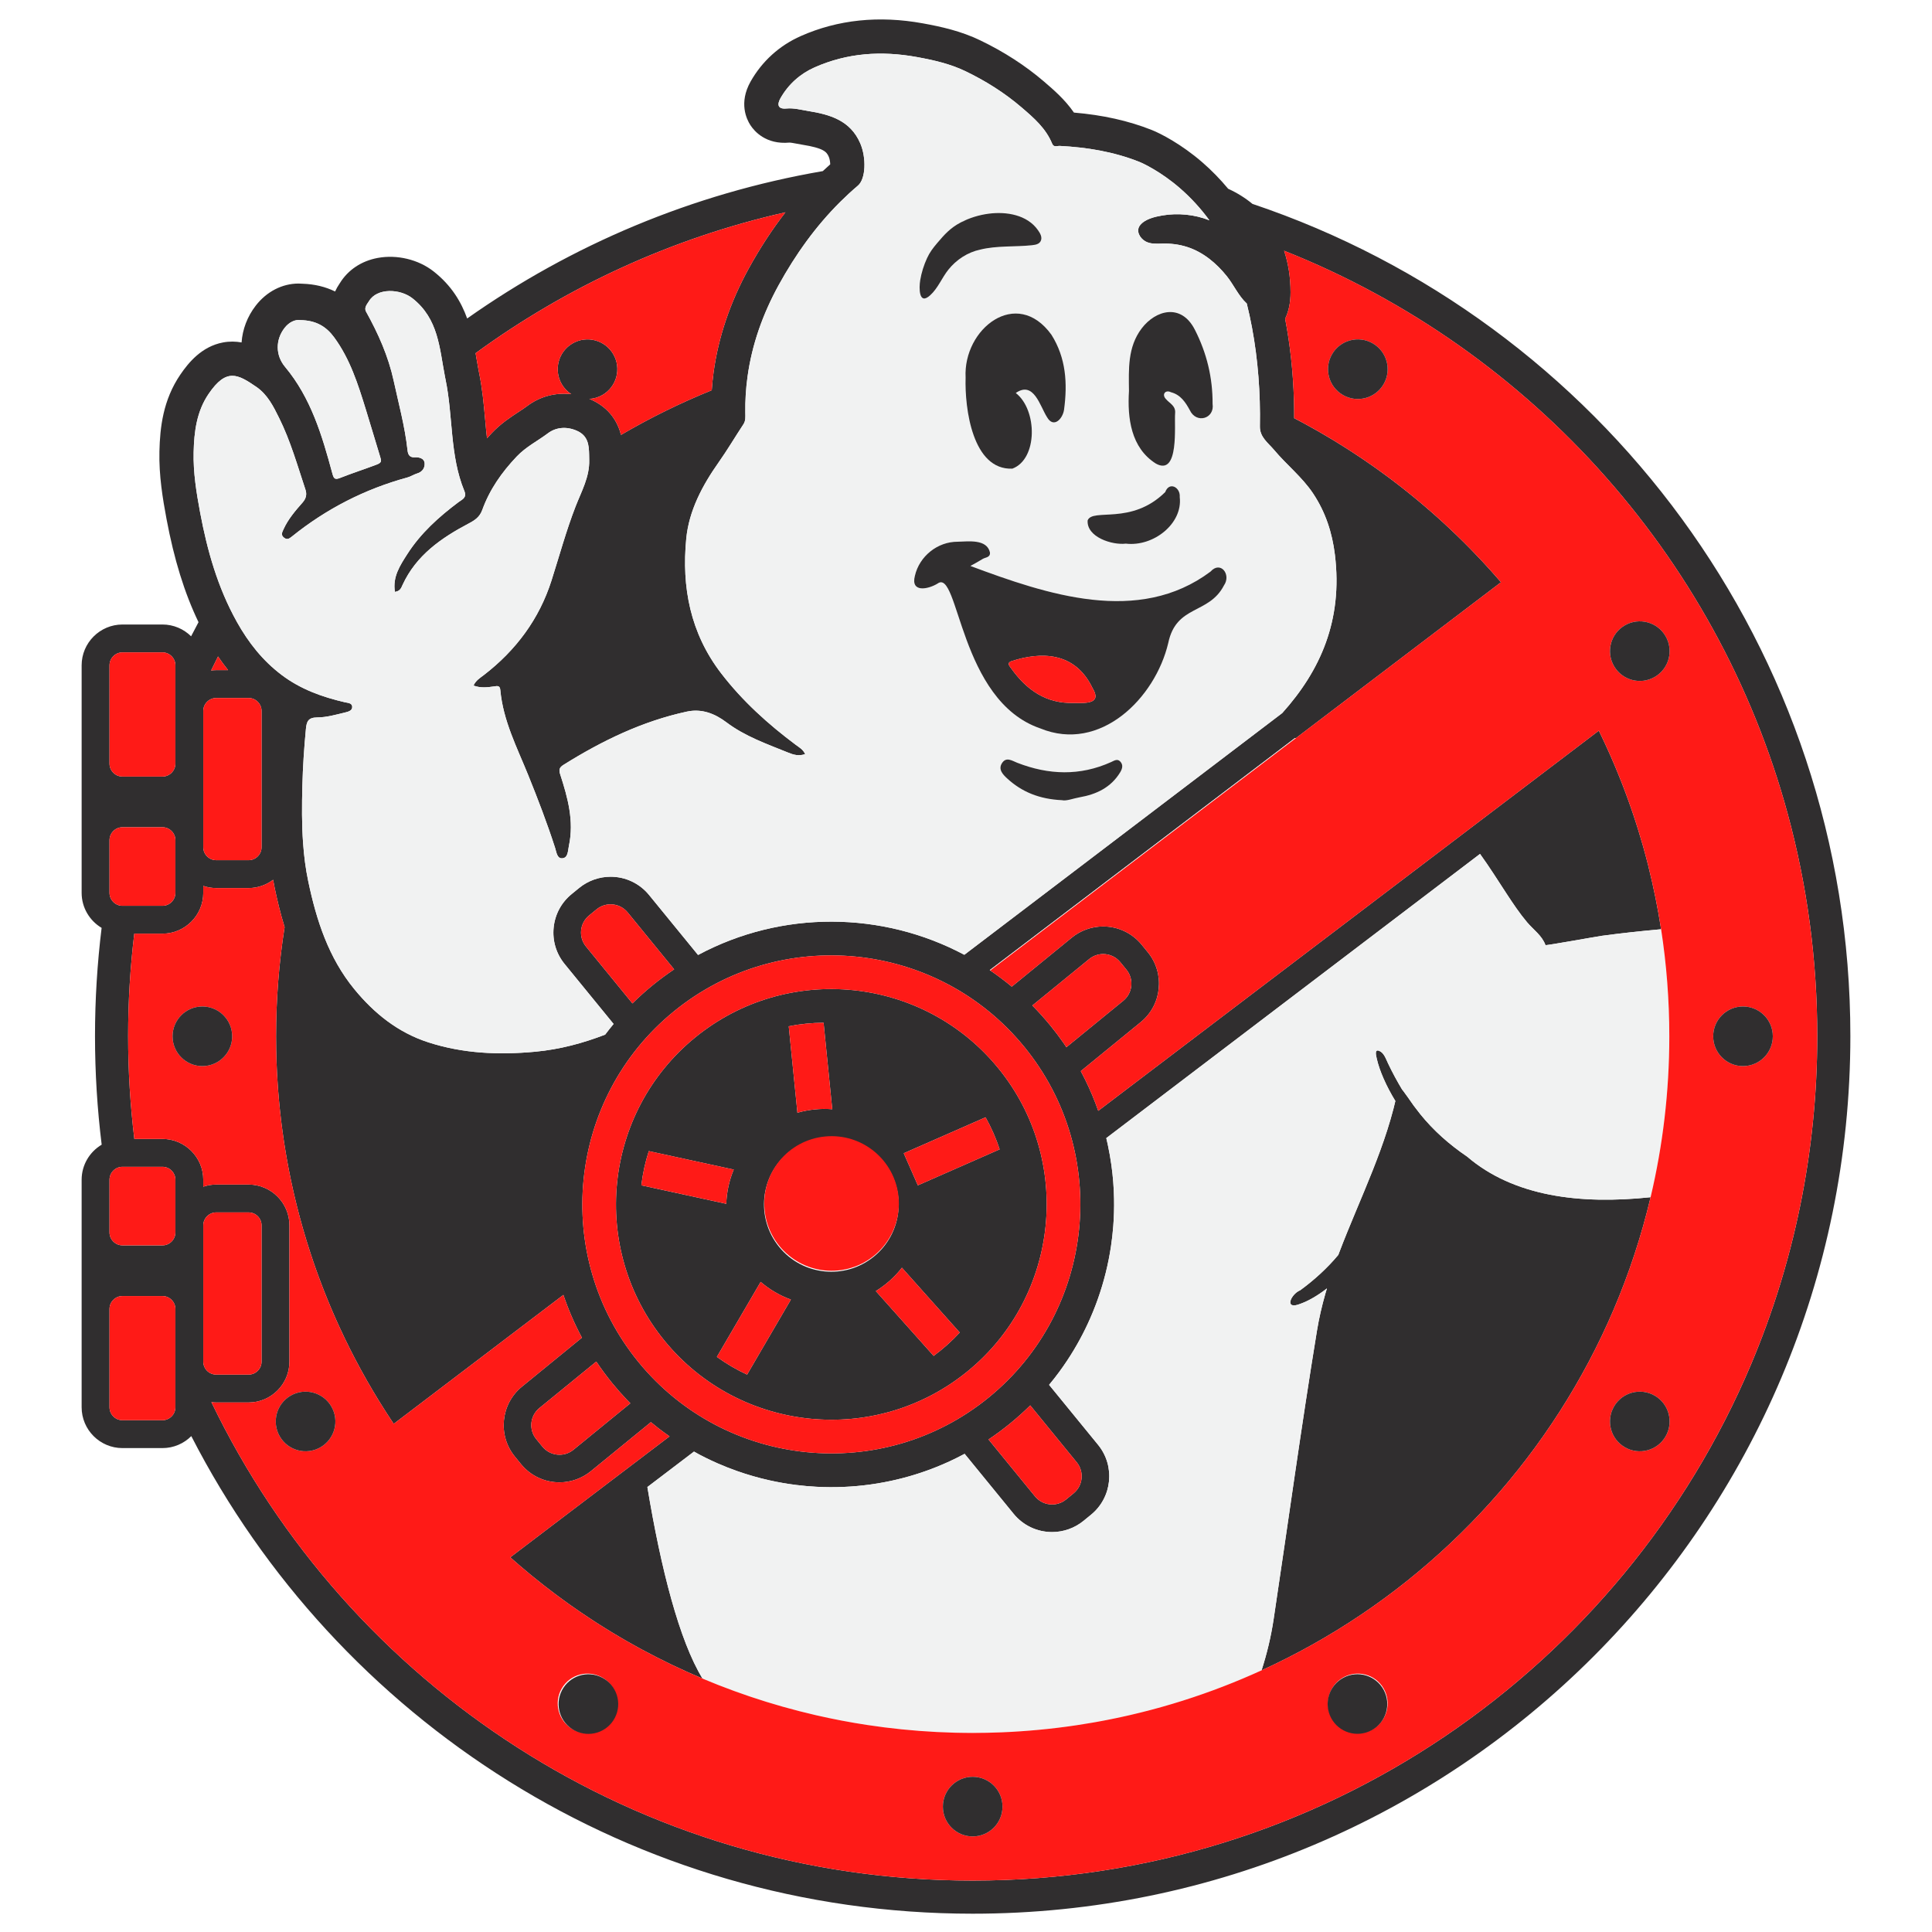 <?xml version="1.0" encoding="utf-8"?>
<!-- Generator: Adobe Illustrator 27.2.0, SVG Export Plug-In . SVG Version: 6.00 Build 0)  -->
<svg version="1.1" id="Layer_1" xmlns="http://www.w3.org/2000/svg" xmlns:xlink="http://www.w3.org/1999/xlink" x="0px" y="0px"
	 viewBox="0 0 875 875" enable-background="new 0 0 875 875" xml:space="preserve">
<g>
	<path fill="#302E2F" d="M567.223,92.337c-3.285-2.729-6.996-5.021-10.994-6.847c-3.601-4.335-7.542-8.375-11.783-12.052
		c-9.341-8.088-18.775-12.979-22.854-14.585c-10.545-4.172-22.112-6.759-35.206-7.866c-4.14-5.977-9.26-10.364-13.625-14.105
		c-8.408-7.199-18.106-13.462-28.806-18.606c-8.713-4.205-17.64-6.186-25.984-7.7c-19.901-3.617-38.506-1.68-55.284,5.752
		c-9.673,4.272-17.533,11.384-22.765,20.631c-5.38,9.617-1.834,17.001-0.06,19.729c1.757,2.703,7.003,8.884,17.718,7.891
		c0.546-0.007,2.056,0.273,3.176,0.486c0.892,0.169,1.783,0.337,2.683,0.482c9.568,1.545,10.938,3.177,11.925,5.469
		c0.413,0.963,0.616,2.321,0.647,3.406c-1.129,1.002-2.248,2.029-3.357,3.073c-59.199,10.185-113.92,33.46-161.076,66.743
		c-2.691-7.491-7.121-14.976-15.235-21.341c-6.861-5.379-16.554-7.706-25.295-6.077c-7.365,1.375-13.416,5.397-17.123,11.412
		l-0.051,0.074c-0.872,1.269-1.558,2.504-2.113,3.708c-4.386-2.148-9.28-3.331-14.67-3.512c-0.625-0.055-1.255-0.082-1.883-0.082
		c-7.394,0-14.456,3.643-19.373,9.993c-3.871,4.997-6.007,10.802-6.427,16.679c-2.616-0.473-5.425-0.555-8.426,0.01
		c-9.647,1.817-15.629,9.163-19.286,14.525c-7.911,11.591-9.238,24.085-9.493,34.776c-0.264,11.003,1.513,21.549,3.201,30.579
		c3.464,18.465,8.133,33.558,14.504,46.803c-1.137,2.122-2.261,4.252-3.36,6.397c-3.341-3.299-7.925-5.343-12.978-5.343H55.462
		c-10.191,0-18.489,8.298-18.489,18.489v103.04c0,6.741,3.642,12.637,9.05,15.867c-1.972,16.05-2.995,32.395-2.995,48.978
		c0,16.664,1.032,33.086,3.023,49.211c-5.423,3.227-9.078,9.131-9.078,15.885v103.04c0,10.191,8.298,18.489,18.489,18.489h18.111
		c5.096,0,9.718-2.074,13.066-5.423c65.889,128.423,199.626,216.298,353.889,216.298c219.533,0,397.5-177.967,397.5-397.5
		C838.028,293.98,724.635,145.233,567.223,92.337z M355.724,96.155c-6.008,7.728-11.527,16.182-16.663,25.523
		c-8.37,15.254-13.712,31.041-15.876,46.901c-0.372,2.702-0.644,5.43-0.836,8.162c-14.242,5.758-27.966,12.523-41.087,20.212
		c-1.454-5.601-4.991-12.181-13.725-16.04c-0.202-0.089-0.407-0.162-0.61-0.247c2.019-0.124,4.041-0.691,5.912-1.771
		c6.457-3.728,8.669-11.984,4.941-18.441c-3.728-6.457-11.984-8.669-18.441-4.941c-6.457,3.728-8.669,11.984-4.941,18.441
		c1.101,1.906,2.603,3.432,4.33,4.554c-7.101-0.82-14.159,1.002-19.945,5.364c-1.188,0.895-2.59,1.813-4.074,2.786
		c-3.512,2.301-7.883,5.166-11.935,9.426c-0.758,0.799-1.496,1.599-2.215,2.402c-0.324-2.81-0.583-5.69-0.846-8.621
		c-0.611-6.793-1.243-13.818-2.735-21.029l-0.246-1.236c-0.344-1.768-0.651-3.591-0.976-5.522c-0.118-0.7-0.237-1.411-0.361-2.129
		C256.687,129.844,304.237,107.81,355.724,96.155z M165.641,185.323c2.224,7.208,4.367,14.442,6.564,21.659
		c0.518,1.701,0.813,2.512-1.668,3.45c-5.481,2.071-11.064,3.866-16.507,6.021c-2.522,0.999-2.914,0.162-3.531-2.117
		c-4.64-17.152-9.667-34.141-21.397-48.183c-4.389-5.255-4.366-12.288-0.223-17.636c2.07-2.673,4.875-3.892,7.108-3.537
		c7.33,0.099,11.868,3.059,15.356,7.814C158.517,162.569,162.126,173.933,165.641,185.323z M90.64,232.125
		c-1.69-9.04-3.16-18.17-2.94-27.35c0.22-9.22,1.34-18.41,6.8-26.41c8.04-11.79,13.17-8.91,21.56-3.17
		c5.09,3.48,7.74,8.82,10.36,14.12c5.15,10.37,8.27,21.48,11.91,32.41c0.72,2.16,0.34,4.01-1.32,5.9c-3.26,3.7-6.5,7.46-8.58,12.03
		c-0.66,1.44-1.39,2.7,0.29,3.93c1.28,0.94,2.22,0.4,3.17-0.35c0.12-0.08,0.23-0.18,0.35-0.27c15.56-12.52,32.97-21.44,52.24-26.71
		c1.61-0.44,2.95-1.38,4.45-1.83c2.56-0.76,3.57-2.75,3.37-4.77c-0.19-1.94-2.29-2.66-4.3-2.54c-2.26,0.13-3.18-0.87-3.43-3.17
		c-0.6-5.53-1.65-10.97-2.84-16.38c-1.11-5.04-2.33-10.06-3.43-15.11c-2.43-11.16-7.01-21.41-12.52-31.32
		c-1.05-1.87,0.64-3.58,1.31-4.72c3.66-6.15,14.13-5.68,19.69-1.32c11.87,9.31,12.25,22.68,14.74,35.47
		c0.09,0.45,0.18,0.91,0.27,1.36c3.47,16.71,1.85,34.29,8.51,50.43c1.27,3.09-1.01,3.84-2.59,5.02
		c-8.96,6.7-17.21,14.13-23.29,23.64c-3.26,5.1-6.68,10.25-5.56,17.04c2.42-0.32,2.88-1.89,3.47-3.18
		c6.16-13.36,17.46-21.2,29.88-27.76c2.77-1.45,5.02-2.9,6.2-6.15c3.34-9.23,8.75-16.98,15.61-24.21c4.26-4.48,9.43-6.99,14.09-10.5
		c3.78-2.85,8.57-3.19,13.17-1.16c5.07,2.24,5.45,6.49,5.53,10.83c0.01,0.81,0.02,1.62,0.04,2.42c0.2,7.65-3.51,14.18-6.17,21.02
		c-4.26,10.98-7.34,22.34-10.91,33.55c-5.57,17.47-16.09,31.59-30.6,42.78c-1.67,1.29-3.6,2.37-4.72,4.78
		c3.1,1.19,6.21,0.86,9.16,0.42c1.83-0.28,2.79-0.46,2.99,1.69c1.25,13.81,7.59,26.01,12.66,38.55
		c4.38,10.84,8.56,21.73,12.14,32.85c0.66,2.07,0.91,5.04,3.42,4.71c2.5-0.32,2.36-3.45,2.84-5.65c2.4-11.22-0.53-21.8-3.93-32.29
		c-0.69-2.12-0.44-3.16,1.48-4.36c17.41-10.89,35.66-19.74,55.87-24.11c6.83-1.47,12.75,0.97,17.87,4.82
		c8.49,6.41,18.28,9.8,27.93,13.72c2.51,1.03,4.81,1.7,7.77,0.72c-0.95-2.18-2.73-3.07-4.24-4.21
		c-12.59-9.41-24.15-19.83-33.8-32.39c-13.98-18.19-17.94-39.01-15.81-60.99c1.23-12.7,7.29-24.11,14.71-34.61
		c3.93-5.57,7.4-11.47,11.16-17.16c1.12-1.69,0.9-3.48,0.88-5.28c-0.08-5.51,0.26-10.91,0.99-16.21
		c1.99-14.59,6.9-28.42,14.11-41.56c7.62-13.86,16.74-26.62,27.92-37.74c2.56-2.54,5.22-4.99,8-7.35
		c3.58-3.05,3.85-12.59,1.04-19.14c-4.51-10.47-13.85-13.07-23.7-14.66c-3.21-0.52-6.4-1.42-9.76-1.1c-3.78,0.35-4.35-1.67-2.7-4.62
		c3.61-6.38,8.98-11.14,15.5-14.02c14.81-6.56,30.24-7.59,46.25-4.68c7.66,1.39,15.16,3.1,22.02,6.41
		c9.11,4.38,17.67,9.75,25.46,16.42c5.59,4.79,10.99,9.46,13.84,16.42c0.75,1.82,2.27,0.95,3.43,1.01
		c12.35,0.63,24.44,2.63,35.94,7.18c1.88,0.74,9.91,4.53,18.41,11.89c5.05,4.38,9.53,9.28,13.42,14.61
		c0.001,0.001,0.002,0.003,0.003,0.004c-6.724-2.672-14.327-3.379-21.324-2.188c-3.323,0.566-7.789,1.588-10.032,4.378
		c-2.079,2.585-0.148,5.906,2.352,7.33c2.246,1.28,5.029,1.116,7.519,1.037c3.859-0.123,7.733,0.343,11.414,1.527
		c7.282,2.343,13.258,7.364,17.987,13.259c3.027,3.774,5.312,8.932,8.872,12.208c0.047,0.043,0.088,0.067,0.134,0.107
		c0.001,0.006,0.003,0.012,0.005,0.018c3.59,14.37,5.45,29.44,5.89,44.34c0.11,3.79,0.13,7.56,0.06,11.3
		c-0.11,4.9,3.77,7.51,6.44,10.7c5.65,6.75,12.66,12.23,17.64,19.68c5.66,8.5,8.68,17.8,9.9,27.81
		c3.607,29.619-6.561,52.421-23.864,71.678L436.741,432.42c-37.17-19.782-82.582-20.276-120.593,0.088l-22.187-27.169
		c-4.291-5.255-10.645-8.269-17.432-8.269c0,0,0,0-0.001,0c-5.168,0-10.22,1.802-14.226,5.073l-3.403,2.779
		c-4.655,3.801-7.551,9.188-8.154,15.167s1.158,11.836,4.959,16.491l22.187,27.168c-1.317,1.586-2.591,3.199-3.821,4.836
		c-10.002,3.841-20.402,6.687-31.71,7.739c-16.53,1.53-32.65,0.84-48.43-4.27c-13.7-4.44-24.49-13.11-33.48-24.09
		c-11.65-14.23-17.14-31.16-20.84-48.81c-1.2-5.69-1.92-11.41-2.33-17.15c-0.64-8.66-0.56-17.35-0.34-26.07
		c0.22-8.6,0.78-17.15,1.6-25.71c0.33-3.46,1.01-5.27,5.16-5.3c4.19-0.02,8.41-1.24,12.54-2.23c1.29-0.31,3.34-0.78,3.28-2.57
		c-0.06-1.78-1.96-1.75-3.37-2.08c-10.26-2.39-19.98-5.87-28.55-12.33c-8.64-6.51-15.06-14.68-20.29-24.01
		c-0.04-0.07-0.08-0.14-0.11-0.21C98.59,266.055,93.87,249.345,90.64,232.125z M481.648,472.335c-1.865-2.675-3.846-5.3-5.943-7.868
		c-2.603-3.187-5.331-6.209-8.165-9.079l25.769-21.044c1.857-1.516,4.095-2.255,6.319-2.255c2.899,0,5.774,1.254,7.751,3.675
		l2.779,3.403c3.493,4.278,2.857,10.577-1.42,14.071l-25.769,21.044C482.532,473.631,482.097,472.98,481.648,472.335z
		 M463.896,474.11c39.348,48.183,32.16,119.396-16.023,158.744c-48.183,39.348-119.395,32.16-158.744-16.023
		c-39.348-48.183-32.16-119.395,16.023-158.744C353.336,418.739,424.548,425.927,463.896,474.11z M457.516,644.663
		c3.186-2.602,6.214-5.327,9.083-8.16l21.039,25.764c3.493,4.278,2.857,10.577-1.42,14.071l-3.403,2.779
		c-1.857,1.516-4.095,2.255-6.319,2.255c-2.899,0-5.774-1.254-7.751-3.675l-21.039-25.764
		C451.055,649.687,454.33,647.265,457.516,644.663z M277.321,626.474c2.097,2.568,4.273,5.033,6.522,7.396
		c0.542,0.569,1.093,1.126,1.643,1.683l-25.769,21.044c-1.857,1.516-4.095,2.255-6.319,2.255c-2.899,0-5.774-1.254-7.751-3.675
		l-2.779-3.403c-3.493-4.278-2.857-10.577,1.42-14.071l25.769-21.044C272.302,620.01,274.718,623.288,277.321,626.474z
		 M265.386,428.675c-3.493-4.278-2.857-10.577,1.42-14.071l3.403-2.779c1.857-1.516,4.095-2.255,6.319-2.255
		c2.899,0,5.774,1.254,7.751,3.675l21.044,25.769c-3.35,2.246-6.628,4.662-9.815,7.264s-6.209,5.331-9.079,8.165L265.386,428.675z
		 M98.746,297.315c1.465,2.158,2.981,4.22,4.555,6.183h-5.375c-0.786,0-1.553,0.065-2.31,0.162
		C96.639,301.533,97.685,299.42,98.746,297.315z M92.062,321.988c0-3.225,2.64-5.865,5.865-5.865h14.668
		c3.225,0,5.865,2.64,5.865,5.865v61.723c0,3.225-2.64,5.865-5.865,5.865H97.926c-3.225,0-5.865-2.64-5.865-5.865V321.988z
		 M49.597,301.329c0-3.225,2.64-5.865,5.865-5.865h18.111c3.225,0,5.865,2.64,5.865,5.865v44.508c0,3.225-2.64,5.865-5.865,5.865
		H55.462c-3.225,0-5.865-2.64-5.865-5.865V301.329z M49.597,380.52c0-3.225,2.64-5.865,5.865-5.865h18.111
		c3.225,0,5.865,2.64,5.865,5.865v23.849c0,3.225-2.64,5.865-5.865,5.865H55.462c-3.225,0-5.865-2.64-5.865-5.865V380.52z
		 M49.597,534.311c0-3.225,2.64-5.865,5.865-5.865h18.111c3.225,0,5.865,2.64,5.865,5.865v23.849c0,3.225-2.64,5.865-5.865,5.865
		H55.462c-3.225,0-5.865-2.64-5.865-5.865V534.311z M92.062,616.692v-61.723c0-3.225,2.64-5.865,5.865-5.865h14.668
		c3.225,0,5.865,2.64,5.865,5.865v61.723c0,3.225-2.64,5.865-5.865,5.865H97.926C94.701,622.557,92.062,619.917,92.062,616.692z
		 M79.437,637.351c0,3.225-2.64,5.865-5.865,5.865H55.462c-3.225,0-5.865-2.64-5.865-5.865v-44.508c0-3.225,2.64-5.865,5.865-5.865
		h18.111c3.225,0,5.865,2.64,5.865,5.865V637.351z M440.528,851.715c-151.839,0-283.014-88.473-344.786-216.68
		c0.717,0.087,1.442,0.146,2.184,0.146h14.668c10.191,0,18.489-8.298,18.489-18.489v-61.723c0-10.192-8.298-18.489-18.489-18.489
		H97.926c-2.054,0-4.017,0.344-5.865,0.964v-3.133c0-10.192-8.298-18.489-18.489-18.489H60.846
		c-1.856-15.277-2.818-30.829-2.818-46.607c0-15.692,0.952-31.16,2.788-46.357h12.756c10.191,0,18.489-8.298,18.489-18.489v-3.133
		c1.848,0.62,3.81,0.964,5.865,0.964h14.668c4.166,0,8.002-1.403,11.097-3.738c0.233,1.305,0.479,2.597,0.748,3.873
		c1.137,5.424,2.55,11.375,4.456,17.557c-2.536,16.112-3.867,32.624-3.867,49.448c0,0.001,0,0.002,0,0.002c0,0.001,0,0.002,0,0.003
		c0,1.961,0.02,3.918,0.055,5.87c0.009,0.485,0.026,0.968,0.037,1.453c0.014,0.618,0.032,1.234,0.05,1.851
		c0.024,0.846,0.044,1.693,0.074,2.536c0.028,0.775,0.068,1.546,0.102,2.319c0.02,0.462,0.039,0.924,0.061,1.385
		c0.017,0.354,0.029,0.71,0.047,1.064c0.018,0.349,0.038,0.698,0.057,1.046c0.045,0.827,0.101,1.652,0.152,2.478
		c0.069,1.104,0.138,2.209,0.219,3.31c0.022,0.302,0.039,0.604,0.062,0.906c0.009,0.115,0.02,0.229,0.029,0.344
		c0.033,0.434,0.075,0.866,0.111,1.3c0.087,1.073,0.176,2.145,0.273,3.215c0.071,0.782,0.148,1.562,0.225,2.343
		c0.043,0.436,0.083,0.873,0.128,1.308c0.072,0.696,0.148,1.391,0.225,2.085c0.095,0.865,0.195,1.729,0.297,2.592
		c0.092,0.778,0.182,1.557,0.28,2.334c0.046,0.363,0.094,0.726,0.141,1.089c0.099,0.762,0.201,1.524,0.305,2.284
		c0.141,1.033,0.289,2.065,0.44,3.095c0.084,0.575,0.162,1.152,0.249,1.725c0.033,0.216,0.071,0.43,0.104,0.646
		c0.01,0.066,0.022,0.132,0.032,0.198c0.16,1.032,0.328,2.061,0.498,3.09c0.14,0.848,0.28,1.697,0.427,2.542
		c0.072,0.414,0.141,0.829,0.215,1.243c0.052,0.29,0.109,0.578,0.161,0.868c0.06,0.332,0.124,0.662,0.185,0.994
		c0.153,0.829,0.303,1.658,0.462,2.484c0.17,0.881,0.348,1.759,0.525,2.638c0.101,0.503,0.2,1.006,0.304,1.508
		c0.097,0.468,0.191,0.937,0.29,1.405c0.236,1.115,0.485,2.226,0.732,3.337c0.162,0.728,0.318,1.457,0.485,2.183
		c0.005,0.02,0.009,0.041,0.014,0.061c0.011,0.047,0.02,0.094,0.031,0.14c0.285,1.235,0.587,2.464,0.886,3.693
		c0.128,0.527,0.249,1.057,0.38,1.583c0.126,0.506,0.262,1.009,0.391,1.515c0.148,0.582,0.3,1.163,0.451,1.744
		c0.186,0.713,0.365,1.429,0.555,2.14c0.154,0.574,0.319,1.144,0.476,1.717c0.175,0.636,0.35,1.272,0.529,1.907
		c0.099,0.352,0.193,0.706,0.293,1.057c0.068,0.24,0.136,0.48,0.205,0.72c0.209,0.726,0.428,1.447,0.642,2.171
		c0.315,1.066,0.628,2.133,0.954,3.194c0.09,0.292,0.179,0.584,0.269,0.876c0.112,0.361,0.231,0.719,0.344,1.08
		c0.038,0.12,0.077,0.239,0.114,0.358c0.317,1.004,0.633,2.009,0.959,3.008c0.245,0.751,0.498,1.499,0.749,2.248
		c0.154,0.459,0.305,0.92,0.461,1.379c0.188,0.552,0.378,1.103,0.568,1.654c0.28,0.807,0.566,1.611,0.852,2.415
		c0.281,0.789,0.559,1.579,0.846,2.365c0.098,0.269,0.197,0.537,0.296,0.806c0.255,0.693,0.516,1.382,0.775,2.072
		c0.35,0.931,0.703,1.86,1.062,2.787c0.211,0.545,0.418,1.091,0.632,1.634c0.126,0.321,0.257,0.639,0.384,0.959
		c0.34,0.857,0.685,1.711,1.033,2.564c0.326,0.802,0.655,1.602,0.987,2.4c0.183,0.439,0.362,0.881,0.547,1.319
		c0.113,0.267,0.231,0.531,0.344,0.798c0.085,0.201,0.173,0.4,0.259,0.601c0.34,0.795,0.681,1.589,1.027,2.38
		c0.369,0.843,0.744,1.681,1.12,2.52c0.189,0.421,0.373,0.845,0.564,1.265c0.191,0.422,0.385,0.843,0.578,1.264
		c0.41,0.893,0.829,1.782,1.247,2.671c0.36,0.766,0.717,1.534,1.084,2.296c0.072,0.15,0.141,0.3,0.213,0.45
		c0.361,0.748,0.734,1.489,1.1,2.234c0.379,0.77,0.753,1.542,1.138,2.309c0.241,0.479,0.488,0.955,0.731,1.433
		c0.287,0.564,0.576,1.125,0.866,1.687c0.307,0.595,0.609,1.193,0.92,1.786c0.479,0.913,0.971,1.819,1.459,2.727
		c0.063,0.117,0.125,0.234,0.187,0.35c0.229,0.425,0.452,0.852,0.682,1.276c0.529,0.97,1.07,1.933,1.608,2.897
		c0.412,0.737,0.817,1.478,1.235,2.211c0.162,0.284,0.326,0.567,0.489,0.851c0.276,0.482,0.56,0.96,0.839,1.44
		c0.07,0.121,0.141,0.241,0.211,0.362c0.4,0.687,0.795,1.377,1.2,2.061c0.423,0.714,0.854,1.422,1.282,2.133
		c0.312,0.518,0.623,1.038,0.939,1.554c0.121,0.198,0.238,0.4,0.36,0.598c0.073,0.119,0.149,0.236,0.222,0.355
		c0.634,1.03,1.279,2.052,1.924,3.073c0.485,0.77,0.965,1.543,1.458,2.308c1.041,1.618,2.096,3.226,3.166,4.823
		c0.037,0.056,0.076,0.111,0.113,0.166l76.836-58.401c2.233,6.614,5.028,13.095,8.393,19.375l-27.169,22.187
		c-9.609,7.847-11.043,22.049-3.196,31.659l2.779,3.403c4.291,5.255,10.645,8.269,17.433,8.269c5.168,0,10.22-1.802,14.226-5.073
		l27.169-22.187c1.11,0.922,2.228,1.83,3.362,2.709c1.669,1.293,3.37,2.527,5.09,3.727l-72.141,54.785
		c0.594,0.526,1.198,1.042,1.796,1.564c0.64,0.56,1.279,1.12,1.923,1.675c0.331,0.285,0.657,0.575,0.989,0.858
		c0.809,0.69,1.629,1.366,2.445,2.048c0.117,0.097,0.233,0.195,0.349,0.293c0.512,0.427,1.019,0.861,1.534,1.285
		c0.164,0.135,0.324,0.274,0.488,0.409c0.15,0.123,0.304,0.242,0.454,0.365c0.783,0.64,1.576,1.267,2.366,1.899
		c0.987,0.79,1.972,1.582,2.968,2.361c0.798,0.624,1.605,1.237,2.409,1.853c0.89,0.682,1.776,1.367,2.674,2.04
		c0.194,0.145,0.388,0.29,0.583,0.435c0.733,0.547,1.475,1.083,2.213,1.624c0.995,0.729,1.991,1.457,2.995,2.174
		c0.239,0.171,0.475,0.347,0.714,0.517c0.611,0.434,1.231,0.856,1.845,1.286c1.038,0.727,2.079,1.45,3.126,2.164
		c0.833,0.568,1.671,1.13,2.51,1.691c1.061,0.709,2.125,1.413,3.196,2.109c0.531,0.345,1.057,0.696,1.59,1.038
		c0.362,0.233,0.73,0.458,1.093,0.689c1.033,0.658,2.072,1.308,3.113,1.954c0.67,0.416,1.338,0.834,2.011,1.244
		c0.336,0.205,0.672,0.407,1.009,0.611c0.951,0.575,1.909,1.141,2.867,1.706c0.813,0.48,1.626,0.96,2.443,1.433
		c0.296,0.171,0.589,0.347,0.886,0.517c0.882,0.506,1.772,0.998,2.659,1.496c0.842,0.472,1.683,0.946,2.529,1.411
		c0.639,0.351,1.279,0.702,1.921,1.049c0-0.002-0.001-0.004-0.001-0.006c8.875,4.795,18.01,9.17,27.371,13.114
		c-10.508-17.156-18.83-49.704-24.972-86.747l21.111-16.052c0.779,0.433,1.55,0.884,2.336,1.299
		c0.919,0.486,1.844,0.959,2.773,1.421c1.858,0.924,3.736,1.801,5.63,2.63c2.842,1.244,5.722,2.382,8.635,3.412
		c4.855,1.717,9.799,3.137,14.803,4.255c4.003,0.895,8.045,1.598,12.111,2.106c3.049,0.381,6.111,0.654,9.18,0.816
		c2.046,0.108,4.095,0.168,6.145,0.178c2.05,0.011,4.101-0.028,6.152-0.115c2.051-0.088,4.1-0.224,6.147-0.41
		c2.047-0.186,4.091-0.422,6.131-0.706c1.02-0.143,2.039-0.297,3.056-0.465c2.035-0.335,4.064-0.719,6.086-1.153
		c7.077-1.519,14.065-3.649,20.881-6.397c1.947-0.785,3.881-1.621,5.799-2.507c2.258-1.044,4.491-2.164,6.702-3.348l22.185,27.167
		c4.291,5.255,10.645,8.269,17.433,8.269c5.168,0,10.22-1.802,14.226-5.073l3.403-2.779c9.609-7.848,11.043-22.05,3.196-31.659
		l-22.185-27.166c1.602-1.929,3.146-3.894,4.62-5.898c1.252-1.702,2.457-3.429,3.615-5.181c4.055-6.129,7.538-12.55,10.441-19.181
		c0.829-1.895,1.611-3.806,2.346-5.733c0.367-0.964,0.723-1.931,1.066-2.902c0.687-1.942,1.326-3.898,1.917-5.867
		s1.135-3.95,1.631-5.941c0.496-1.992,0.943-3.994,1.342-6.005c0.399-2.011,0.751-4.03,1.053-6.057
		c0.454-3.04,0.799-6.094,1.035-9.158c0.314-4.085,0.433-8.186,0.357-12.287c-0.096-5.127-0.499-10.255-1.211-15.355
		c-0.427-3.06-0.966-6.109-1.618-9.143c-0.218-1.017-0.45-2.033-0.693-3.046l169.266-128.703c4.25,5.859,8.088,12.019,12.06,18.068
		c2.896,4.41,5.831,8.814,9.231,12.858c2.855,3.395,6.803,6.05,8.352,10.376c0.107,0.299,23.369-3.92,25.511-4.21
		c8.925-1.208,17.883-2.165,26.853-2.972c-1.478-9.562-3.384-18.983-5.698-28.242c0.005-0.002,0.01-0.004,0.016-0.006
		c-0.113-0.453-0.233-0.903-0.348-1.356c-0.135-0.531-0.272-1.061-0.41-1.591c-0.176-0.675-0.35-1.351-0.53-2.025
		c-0.063-0.237-0.13-0.472-0.194-0.709c-0.315-1.168-0.634-2.335-0.962-3.498c-0.131-0.463-0.267-0.923-0.4-1.385
		c-0.56-1.949-1.136-3.891-1.732-5.824c-0.107-0.348-0.212-0.698-0.321-1.046c-0.285-0.912-0.579-1.82-0.872-2.729
		c-0.088-0.273-0.173-0.548-0.262-0.821c-0.269-0.827-0.546-1.65-0.821-2.474c-0.181-0.542-0.361-1.085-0.545-1.625
		c-0.295-0.864-0.596-1.726-0.898-2.587c-0.138-0.393-0.274-0.786-0.413-1.177c-0.244-0.688-0.491-1.375-0.74-2.06
		c-0.216-0.596-0.435-1.19-0.655-1.785c-0.32-0.865-0.644-1.729-0.971-2.591c-0.161-0.425-0.324-0.848-0.487-1.272
		c-0.241-0.625-0.479-1.252-0.723-1.876c-0.211-0.538-0.428-1.072-0.642-1.608c-0.381-0.956-0.764-1.911-1.154-2.862
		c-0.158-0.386-0.321-0.771-0.481-1.156c-0.143-0.344-0.285-0.689-0.429-1.033c-0.225-0.537-0.448-1.076-0.676-1.611
		c-0.537-1.263-1.081-2.522-1.635-3.776c-0.03-0.068-0.058-0.138-0.088-0.206c-0.125-0.282-0.256-0.559-0.382-0.84
		c-0.068-0.152-0.137-0.304-0.205-0.456c-0.277-0.619-0.552-1.239-0.833-1.855c-0.282-0.619-0.569-1.236-0.855-1.853
		c-0.237-0.511-0.474-1.022-0.714-1.532c-0.301-0.641-0.603-1.281-0.908-1.919c-0.314-0.657-0.632-1.313-0.951-1.968
		c-0.094-0.194-0.187-0.389-0.282-0.583L497.391,503.091c-1.681-4.797-3.653-9.523-5.933-14.148
		c-0.635-1.288-1.301-2.564-1.983-3.836l27.169-22.187c9.609-7.847,11.043-22.049,3.196-31.659l-2.779-3.403
		c-4.291-5.255-10.645-8.269-17.432-8.269c0,0-0.001,0-0.001,0c-5.168,0-10.22,1.802-14.226,5.073l-27.169,22.187
		c-3.151-2.616-6.404-5.061-9.748-7.334c-0.074-0.05-0.148-0.101-0.222-0.151l138.265-105.127c0.146,0.004,0.293,0.015,0.439,0.02
		l92.828-70.557c-0.731-0.849-1.472-1.69-2.211-2.531c-0.428-0.487-0.856-0.973-1.287-1.457c-0.445-0.5-0.888-1.002-1.336-1.5
		c-0.843-0.935-1.696-1.861-2.549-2.786c-0.058-0.063-0.116-0.127-0.174-0.19c-0.339-0.366-0.669-0.739-1.01-1.104
		c-0.19-0.203-0.387-0.4-0.577-0.603c-0.078-0.083-0.157-0.166-0.235-0.249c-1.029-1.095-2.066-2.181-3.111-3.261
		c-0.296-0.306-0.593-0.613-0.89-0.918c-0.34-0.349-0.677-0.699-1.018-1.046c-0.154-0.157-0.311-0.311-0.465-0.467
		c-0.745-0.754-1.49-1.506-2.243-2.253c-0.595-0.59-1.196-1.173-1.795-1.758c-0.372-0.364-0.742-0.73-1.116-1.092
		c-0.159-0.154-0.319-0.306-0.478-0.459c-0.744-0.717-1.492-1.429-2.244-2.138c-0.623-0.588-1.25-1.171-1.877-1.753
		c-0.419-0.389-0.836-0.78-1.256-1.167c-0.133-0.123-0.266-0.247-0.399-0.369c-0.728-0.667-1.463-1.327-2.198-1.987
		c-0.676-0.608-1.356-1.212-2.037-1.814c-0.42-0.371-0.838-0.744-1.26-1.112c-0.826-0.721-1.657-1.436-2.491-2.149
		c-0.765-0.655-1.532-1.306-2.303-1.953c-0.379-0.318-0.756-0.639-1.137-0.955c-0.761-0.632-1.527-1.258-2.294-1.883
		c-0.92-0.75-1.843-1.497-2.771-2.237c-0.329-0.262-0.655-0.528-0.985-0.789c-0.487-0.385-0.974-0.769-1.464-1.151
		c-1.292-1.009-2.594-2.005-3.901-2.994c-0.268-0.203-0.533-0.409-0.801-0.611c-0.511-0.384-1.025-0.763-1.538-1.144
		c-1.374-1.02-2.757-2.029-4.148-3.026c-0.2-0.143-0.396-0.291-0.596-0.433c-0.525-0.375-1.055-0.741-1.582-1.112
		c-1.449-1.021-2.905-2.034-4.372-3.031c-0.664-0.451-1.332-0.895-1.999-1.341c-1.316-0.88-2.637-1.751-3.967-2.611
		c-0.79-0.511-1.583-1.018-2.378-1.522c-1.295-0.822-2.597-1.635-3.906-2.438c-0.525-0.323-1.046-0.652-1.573-0.972
		c-0.095-0.057-0.191-0.112-0.286-0.169c-0.099-0.06-0.2-0.117-0.299-0.177c-1.48-0.893-2.969-1.771-4.465-2.64
		c-0.556-0.323-1.108-0.65-1.666-0.97c-0.156-0.09-0.313-0.177-0.47-0.266c-1.553-0.886-3.116-1.755-4.685-2.615
		c-0.556-0.304-1.11-0.611-1.667-0.912c-0.242-0.131-0.485-0.26-0.727-0.39c-1.137-0.611-2.28-1.213-3.425-1.81
		c0.007-2.677-0.02-5.371-0.097-8.058c-0.378-12.816-1.727-25.21-3.995-36.965c1.631-3.342,2.458-7.356,2.45-12.018
		c-0.013-6.76-1.004-13.054-2.915-18.78c112.775,44.763,199.209,141.611,229.614,260.859c0.057,0.225,0.112,0.45,0.169,0.675
		c0.419,1.657,0.827,3.319,1.225,4.985c0.091,0.381,0.182,0.763,0.272,1.144c0.41,1.741,0.81,3.487,1.196,5.237
		c0.031,0.142,0.064,0.284,0.095,0.426c0.429,1.955,0.842,3.917,1.241,5.883c0.044,0.216,0.085,0.433,0.129,0.649
		c0.338,1.681,0.664,3.367,0.98,5.056c0.081,0.432,0.161,0.864,0.24,1.296c0.301,1.641,0.592,3.285,0.872,4.933
		c0.048,0.283,0.099,0.566,0.146,0.85c0.328,1.956,0.641,3.917,0.939,5.882c0.033,0.215,0.062,0.431,0.095,0.646
		c0.254,1.694,0.495,3.393,0.727,5.094c0.068,0.496,0.133,0.993,0.199,1.49c0.203,1.542,0.398,3.086,0.583,4.634
		c0.05,0.416,0.102,0.83,0.151,1.247c0.227,1.948,0.441,3.899,0.638,5.856c0.021,0.212,0.039,0.424,0.06,0.636
		c0.17,1.713,0.327,3.429,0.474,5.149c0.047,0.555,0.092,1.111,0.137,1.667c0.119,1.466,0.229,2.935,0.332,4.406
		c0.036,0.521,0.075,1.041,0.109,1.562c0.128,1.946,0.244,3.894,0.342,5.847c0.008,0.154,0.013,0.308,0.02,0.462
		c0.088,1.788,0.161,3.58,0.225,5.374c0.021,0.589,0.038,1.179,0.056,1.769c0.044,1.434,0.08,2.869,0.108,4.307
		c0.011,0.583,0.024,1.165,0.033,1.748c0.03,1.958,0.049,3.918,0.049,5.882c0,3.299-0.042,6.589-0.125,9.868
		c-0.022,0.867-0.055,1.731-0.082,2.596c-0.025,0.772-0.044,1.546-0.073,2.317c-0.056,1.466-0.122,2.929-0.195,4.391
		c-0.008,0.167-0.014,0.334-0.022,0.501c-0.051,1.005-0.113,2.007-0.172,3.01c-0.037,0.625-0.067,1.251-0.107,1.875
		c-0.051,0.799-0.111,1.594-0.167,2.391c-0.057,0.824-0.11,1.649-0.172,2.472c-0.096,1.256-0.202,2.509-0.31,3.762
		c-0.031,0.359-0.057,0.72-0.089,1.078c-0.125,1.406-0.261,2.809-0.401,4.211c-0.021,0.205-0.038,0.411-0.059,0.617
		c-0.146,1.435-0.302,2.866-0.463,4.296c-0.019,0.171-0.036,0.344-0.056,0.515c-0.141,1.231-0.292,2.459-0.445,3.686
		c-0.046,0.37-0.087,0.741-0.134,1.111c-0.194,1.527-0.398,3.051-0.61,4.573c-0.009,0.065-0.017,0.13-0.026,0.196
		c-0.193,1.382-0.397,2.761-0.605,4.139c-0.031,0.206-0.059,0.414-0.091,0.62c-0.472,3.091-0.982,6.168-1.528,9.234
		c-0.013,0.072-0.024,0.144-0.037,0.216c-0.268,1.499-0.545,2.994-0.83,4.487c-0.013,0.07-0.025,0.14-0.039,0.209
		c-0.269,1.405-0.548,2.806-0.833,4.205c-0.032,0.158-0.062,0.316-0.094,0.474c-0.619,3.025-1.274,6.036-1.964,9.034
		c-0.019,0.085-0.038,0.17-0.057,0.255c-0.336,1.458-0.683,2.913-1.036,4.365c-0.02,0.083-0.039,0.166-0.059,0.249
		c-3.367,13.807-7.485,27.32-12.305,40.494c0,0,0,0.001,0,0.001c-2.129,5.818-4.396,11.569-6.795,17.251
		c-0.016,0.037-0.031,0.074-0.046,0.111l0,0C734.952,755.35,598.994,851.715,440.528,851.715z"/>
	<path fill="#FF1A17" d="M103.301,303.498c-1.574-1.963-3.091-4.025-4.555-6.183c-1.061,2.105-2.107,4.218-3.13,6.345
		c0.757-0.097,1.525-0.162,2.31-0.162H103.301z"/>
	<path fill="#FF1A17" d="M216.734,167.603l0.246,1.236c1.492,7.211,2.124,14.235,2.735,21.029c0.264,2.93,0.522,5.811,0.846,8.621
		c0.719-0.803,1.457-1.604,2.215-2.402c4.051-4.26,8.422-7.125,11.935-9.426c1.484-0.973,2.885-1.891,4.074-2.786
		c5.785-4.362,12.844-6.184,19.945-5.364c-1.727-1.123-3.229-2.648-4.33-4.554c-3.728-6.457-1.516-14.714,4.941-18.441
		c6.457-3.728,14.713-1.516,18.441,4.941c3.728,6.457,1.516,14.713-4.941,18.441c-1.871,1.08-3.893,1.647-5.912,1.771
		c0.203,0.084,0.408,0.157,0.61,0.247c8.734,3.859,12.271,10.439,13.725,16.04c13.121-7.688,26.845-14.454,41.087-20.212
		c0.191-2.732,0.464-5.46,0.836-8.162c2.164-15.86,7.506-31.647,15.876-46.901c5.136-9.342,10.655-17.795,16.663-25.523
		c-51.488,11.655-99.037,33.689-140.326,63.797c0.123,0.718,0.243,1.429,0.361,2.129
		C216.083,164.012,216.39,165.835,216.734,167.603z"/>
	<path fill="#FF1A17" d="M55.462,564.024h18.111c3.225,0,5.865-2.64,5.865-5.865v-23.849c0-3.225-2.64-5.865-5.865-5.865H55.462
		c-3.225,0-5.865,2.64-5.865,5.865v23.849C49.597,561.385,52.237,564.024,55.462,564.024z"/>
	<path fill="#FF1A17" d="M79.437,592.843c0-3.225-2.64-5.865-5.865-5.865H55.462c-3.225,0-5.865,2.64-5.865,5.865v44.508
		c0,3.225,2.64,5.865,5.865,5.865h18.111c3.225,0,5.865-2.64,5.865-5.865V592.843z"/>
	<path fill="#FF1A17" d="M112.594,622.557c3.225,0,5.865-2.64,5.865-5.865v-61.723c0-3.225-2.64-5.865-5.865-5.865H97.926
		c-3.225,0-5.865,2.64-5.865,5.865v61.723c0,3.225,2.64,5.865,5.865,5.865H112.594z"/>
	<path fill="#FF1A17" d="M55.462,410.234h18.111c3.225,0,5.865-2.64,5.865-5.865V380.52c0-3.225-2.64-5.865-5.865-5.865H55.462
		c-3.225,0-5.865,2.64-5.865,5.865v23.849C49.597,407.594,52.237,410.234,55.462,410.234z"/>
	<path fill="#FF1A17" d="M55.462,351.701h18.111c3.225,0,5.865-2.64,5.865-5.865v-44.508c0-3.225-2.64-5.865-5.865-5.865H55.462
		c-3.225,0-5.865,2.64-5.865,5.865v44.508C49.597,349.062,52.237,351.701,55.462,351.701z"/>
	<path fill="#FF1A17" d="M97.926,389.575h14.668c3.225,0,5.865-2.64,5.865-5.865v-61.723c0-3.225-2.64-5.865-5.865-5.865H97.926
		c-3.225,0-5.865,2.64-5.865,5.865v61.723C92.062,386.936,94.701,389.575,97.926,389.575z"/>
	<path fill="#302E2F" d="M521.871,774.243c-0.214,0.057-0.427,0.116-0.64,0.172C521.445,774.359,521.657,774.3,521.871,774.243z"/>
	<path fill="#302E2F" d="M531.318,771.569c-0.246,0.074-0.492,0.147-0.739,0.22C530.825,771.716,531.072,771.643,531.318,771.569z"
		/>
	<path fill="#302E2F" d="M478.711,782.545c-1.147,0.138-2.296,0.273-3.448,0.399C476.415,782.817,477.564,782.683,478.711,782.545z"
		/>
	<path fill="#302E2F" d="M500.892,779.063c0.738-0.143,1.474-0.291,2.21-0.439C502.366,778.772,501.63,778.92,500.892,779.063z"/>
	<path fill="#302E2F" d="M507.583,777.69c-0.663,0.144-1.327,0.284-1.992,0.423C506.256,777.974,506.92,777.833,507.583,777.69z"/>
	<path fill="#302E2F" d="M487.624,781.343c-1.067,0.16-2.136,0.31-3.206,0.459C485.488,781.653,486.558,781.503,487.624,781.343z"/>
	<path fill="#302E2F" d="M325.398,763.167c2.082,0.817,4.178,1.604,6.281,2.378C329.576,764.772,327.48,763.984,325.398,763.167z"/>
	<path fill="#302E2F" d="M392.77,781.242c5.161,0.784,10.364,1.443,15.604,1.974C403.134,782.685,397.932,782.026,392.77,781.242z"
		/>
	<path fill="#302E2F" d="M354.969,773.089c4.712,1.325,9.469,2.544,14.267,3.653C364.438,775.633,359.682,774.414,354.969,773.089z"
		/>
	<path fill="#302E2F" d="M510.476,777.047c0.528-0.12,1.056-0.237,1.583-0.359C511.532,776.81,511.004,776.927,510.476,777.047z"/>
	<path fill="#302E2F" d="M525.851,773.156c0.295-0.083,0.59-0.167,0.885-0.251C526.441,772.989,526.146,773.073,525.851,773.156z"/>
	<path fill="#302E2F" d="M535.782,770.195c-0.034,0.011-0.068,0.021-0.102,0.032C535.714,770.216,535.748,770.205,535.782,770.195z"
		/>
	<path fill="#302E2F" d="M496.238,779.931c0.809-0.144,1.615-0.297,2.422-0.447C497.853,779.635,497.047,779.787,496.238,779.931z"
		/>
	<path fill="#302E2F" d="M440.53,784.835c-10.841,0-21.554-0.547-32.113-1.615c10.56,1.068,21.271,1.625,32.113,1.625
		c4.325,0,8.627-0.098,12.91-0.27C449.158,784.747,444.854,784.835,440.53,784.835z"/>
	<path fill="#302E2F" d="M453.742,784.562c1.386-0.057,2.77-0.122,4.151-0.197C456.512,784.44,455.128,784.505,453.742,784.562z"/>
	<path fill="#302E2F" d="M457.968,784.361c5.57-0.304,11.1-0.753,16.589-1.342C469.068,783.607,463.537,784.057,457.968,784.361z"/>
	<path fill="#302E2F" d="M479.873,782.403c1.087-0.135,2.172-0.275,3.256-0.421C482.045,782.128,480.96,782.267,479.873,782.403z"/>
	<path fill="#302E2F" d="M488.617,781.189c2.014-0.308,4.021-0.636,6.022-0.983C492.637,780.552,490.63,780.881,488.617,781.189z"/>
	<path fill="#302E2F" d="M346.588,770.606c-2.118-0.66-4.225-1.342-6.324-2.044C342.362,769.265,344.47,769.946,346.588,770.606z"/>
	<path fill="#302E2F" d="M339.483,768.303c-2.145-0.725-4.278-1.476-6.402-2.245C335.205,766.828,337.338,767.578,339.483,768.303z"
		/>
	<path fill="#302E2F" d="M369.802,776.873c7.498,1.718,15.098,3.169,22.789,4.342C384.9,780.042,377.3,778.59,369.802,776.873z"/>
	<path fill="#302E2F" d="M664.46,523.825c-7.97-5.41-15.23-11.76-21.34-19.38c-1.96-2.44-3.81-4.95-5.55-7.55
		c-0.698-1.043-1.51-2.002-2.211-3.043c-0.095-0.141-0.194-0.237-0.297-0.318c-2.319-3.851-4.469-7.825-6.424-11.942
		c-1.023-2.151-1.856-4.823-4.039-5.669c-1.992-0.772-1.532,1.587-1.056,3.582c1.242,5.471,4.302,12.424,8.412,19.139
		c-0.278,1.172-0.554,2.345-0.857,3.511c-0.837,3.21-1.769,6.395-2.776,9.556c-2.013,6.315-4.323,12.532-6.766,18.692
		c-2.444,6.161-5.021,12.269-7.576,18.384c-2.547,6.096-5.072,12.202-7.418,18.379c-0.146,0.386-0.285,0.774-0.43,1.161
		c-4.995,5.982-10.791,11.286-17.262,16.02c-4.301,1.758-7.498,9.157,0.032,6.164c3.813-1.362,8.002-3.818,12.069-6.999
		c-0.233,0.777-0.477,1.551-0.699,2.331c-1.58,5.532-2.889,11.144-3.819,16.823c-7.11,43.41-13.08,87.05-19.61,130.56
		c-1.239,8.282-3.137,15.955-5.483,23.268c7.812-3.566,15.456-7.435,22.912-11.603c60.649-33.912,108.952-87.252,136.472-151.611
		c0,0-0.001,0-0.001-0.001c6.994-16.355,12.638-33.425,16.811-51.062C715.378,545.633,685.456,541.801,664.46,523.825z"/>
	<path fill="#302E2F" d="M319.17,760.637c1.891,0.789,3.789,1.565,5.698,2.318C322.958,762.202,321.061,761.426,319.17,760.637z"/>
	<path fill="#302E2F" d="M347.29,770.827c2.266,0.7,4.543,1.373,6.831,2.023C351.833,772.201,349.556,771.527,347.29,770.827z"/>
	<path fill="#F1F2F2" d="M107.2,281.495c0.03,0.07,0.07,0.14,0.11,0.21c5.23,9.33,11.65,17.5,20.29,24.01
		c8.57,6.46,18.29,9.94,28.55,12.33c1.41,0.33,3.31,0.3,3.37,2.08c0.06,1.79-1.99,2.26-3.28,2.57c-4.13,0.99-8.35,2.21-12.54,2.23
		c-4.15,0.03-4.83,1.84-5.16,5.3c-0.82,8.56-1.38,17.11-1.6,25.71c-0.22,8.72-0.3,17.41,0.34,26.07c0.41,5.74,1.13,11.46,2.33,17.15
		c3.7,17.65,9.19,34.58,20.84,48.81c8.99,10.98,19.78,19.65,33.48,24.09c15.78,5.11,31.9,5.8,48.43,4.27
		c11.308-1.052,21.708-3.898,31.71-7.739c1.231-1.637,2.504-3.25,3.821-4.836l-22.187-27.168
		c-3.801-4.655-5.563-10.512-4.959-16.491s3.5-11.366,8.154-15.167l3.403-2.779c4.006-3.271,9.058-5.073,14.226-5.073
		c0,0,0,0,0.001,0c6.787,0,13.141,3.014,17.432,8.269l22.187,27.169c38.011-20.365,83.423-19.87,120.593-0.088l143.975-109.467
		c17.302-19.257,27.471-42.058,23.864-71.678c-1.22-10.01-4.24-19.31-9.9-27.81c-4.98-7.45-11.99-12.93-17.64-19.68
		c-2.67-3.19-6.55-5.8-6.44-10.7c0.07-3.74,0.05-7.51-0.06-11.3c-0.44-14.9-2.3-29.97-5.89-44.34
		c-0.001-0.006-0.003-0.012-0.005-0.018c-0.046-0.04-0.087-0.063-0.134-0.107c-3.56-3.276-5.845-8.433-8.872-12.208
		c-4.728-5.896-10.704-10.916-17.987-13.259c-3.681-1.184-7.555-1.65-11.414-1.527c-2.49,0.079-5.273,0.244-7.519-1.037
		c-2.5-1.425-4.431-4.745-2.352-7.33c2.243-2.79,6.709-3.812,10.032-4.378c6.997-1.191,14.6-0.484,21.324,2.188
		c-0.001-0.001-0.002-0.003-0.003-0.004c-3.89-5.33-8.37-10.23-13.42-14.61c-8.5-7.36-16.53-11.15-18.41-11.89
		c-11.5-4.55-23.59-6.55-35.94-7.18c-1.16-0.06-2.68,0.81-3.43-1.01c-2.85-6.96-8.25-11.63-13.84-16.42
		c-7.79-6.67-16.35-12.04-25.46-16.42c-6.86-3.31-14.36-5.02-22.02-6.41c-16.01-2.91-31.44-1.88-46.25,4.68
		c-6.52,2.88-11.89,7.64-15.5,14.02c-1.65,2.95-1.08,4.97,2.7,4.62c3.36-0.32,6.55,0.58,9.76,1.1c9.85,1.59,19.19,4.19,23.7,14.66
		c2.81,6.55,2.54,16.09-1.04,19.14c-2.78,2.36-5.44,4.81-8,7.35c-11.18,11.12-20.3,23.88-27.92,37.74
		c-7.21,13.14-12.12,26.97-14.11,41.56c-0.73,5.3-1.07,10.7-0.99,16.21c0.02,1.8,0.24,3.59-0.88,5.28
		c-3.76,5.69-7.23,11.59-11.16,17.16c-7.42,10.5-13.48,21.91-14.71,34.61c-2.13,21.98,1.83,42.8,15.81,60.99
		c9.65,12.56,21.21,22.98,33.8,32.39c1.51,1.14,3.29,2.03,4.24,4.21c-2.96,0.98-5.26,0.31-7.77-0.72
		c-9.65-3.92-19.44-7.31-27.93-13.72c-5.12-3.85-11.04-6.29-17.87-4.82c-20.21,4.37-38.46,13.22-55.87,24.11
		c-1.92,1.2-2.17,2.24-1.48,4.36c3.4,10.49,6.33,21.07,3.93,32.29c-0.48,2.2-0.34,5.33-2.84,5.65c-2.51,0.33-2.76-2.64-3.42-4.71
		c-3.58-11.12-7.76-22.01-12.14-32.85c-5.07-12.54-11.41-24.74-12.66-38.55c-0.2-2.15-1.16-1.97-2.99-1.69
		c-2.95,0.44-6.06,0.77-9.16-0.42c1.12-2.41,3.05-3.49,4.72-4.78c14.51-11.19,25.03-25.31,30.6-42.78
		c3.57-11.21,6.65-22.57,10.91-33.55c2.66-6.84,6.37-13.37,6.17-21.02c-0.02-0.8-0.03-1.61-0.04-2.42
		c-0.08-4.34-0.46-8.59-5.53-10.83c-4.6-2.03-9.39-1.69-13.17,1.16c-4.66,3.51-9.83,6.02-14.09,10.5
		c-6.86,7.23-12.27,14.98-15.61,24.21c-1.18,3.25-3.43,4.7-6.2,6.15c-12.42,6.56-23.72,14.4-29.88,27.76
		c-0.59,1.29-1.05,2.86-3.47,3.18c-1.12-6.79,2.3-11.94,5.56-17.04c6.08-9.51,14.33-16.94,23.29-23.64
		c1.58-1.18,3.86-1.93,2.59-5.02c-6.66-16.14-5.04-33.72-8.51-50.43c-0.09-0.45-0.18-0.91-0.27-1.36
		c-2.49-12.79-2.87-26.16-14.74-35.47c-5.56-4.36-16.03-4.83-19.69,1.32c-0.67,1.14-2.36,2.85-1.31,4.72
		c5.51,9.91,10.09,20.16,12.52,31.32c1.1,5.05,2.32,10.07,3.43,15.11c1.19,5.41,2.24,10.85,2.84,16.38c0.25,2.3,1.17,3.3,3.43,3.17
		c2.01-0.12,4.11,0.6,4.3,2.54c0.2,2.02-0.81,4.01-3.37,4.77c-1.5,0.45-2.84,1.39-4.45,1.83c-19.27,5.27-36.68,14.19-52.24,26.71
		c-0.12,0.09-0.23,0.19-0.35,0.27c-0.95,0.75-1.89,1.29-3.17,0.35c-1.68-1.23-0.95-2.49-0.29-3.93c2.08-4.57,5.32-8.33,8.58-12.03
		c1.66-1.89,2.04-3.74,1.32-5.9c-3.64-10.93-6.76-22.04-11.91-32.41c-2.62-5.3-5.27-10.64-10.36-14.12
		c-8.39-5.74-13.52-8.62-21.56,3.17c-5.46,8-6.58,17.19-6.8,26.41c-0.22,9.18,1.25,18.31,2.94,27.35
		C93.87,249.345,98.59,266.055,107.2,281.495z M507.308,344.835c1.49,1.53,1.04,3.26,0,4.98c-4.18,6.88-10.82,9.96-18.29,11.27
		c-3.02,0.53-6.05,1.81-8.05,1.32c-10.28-0.49-18.2-3.74-24.86-9.88c-1.91-1.76-4.11-4.04-2.34-6.86c1.94-3.09,4.61-1.11,6.96-0.2
		c14.21,5.52,28.37,6.04,42.47-0.32C504.558,344.535,505.998,343.495,507.308,344.835z M529.108,291.185
		c-5.9,25.05-30.83,49.86-57.98,38.7c-36.82-12.59-36.81-72.83-46.53-65.57c-4.27,2.6-12.26,4.24-10.24-3.54
		c2.01-8.81,10.22-15.48,19.39-15.43c4.73-0.1,13.19-1.36,14.6,4.85c0.22,2.38-2.07,2.16-3.32,2.97c-1.61,1.02-3.31,1.9-5.53,3.16
		c34.77,12.97,76.16,26.92,108.73,2.56c4.54-5.1,9.51,1.33,6.11,6.24C547.458,278.415,532.758,273.775,529.108,291.185z
		 M541.168,149.355c5.38,10.55,8.08,21.7,8.01,33.53c1.04,6.74-7.35,9.2-10.3,2.91c-1.93-3.54-4.16-7.01-8.54-8.15
		c-2.54-1.27-4.33,1.02-2.24,3.14c1.63,1.91,4.43,2.98,4.12,6.31c-0.45,5.33,1.97,28.78-8.71,22.87
		c-11.35-7.15-12.96-20.69-12.2-32.89c-0.1-9.85-0.68-19.86,5.76-28.35C523.318,140.495,534.928,137.105,541.168,149.355z
		 M476.188,151.595c6.65,10.54,7.32,22.06,5.72,33.97c-0.6,4.16-4.76,8.59-7.74,3.32c-3.18-4.99-5.97-16.53-14.12-10.9
		c9.86,7.65,10,29.98-1.56,34.27c-18.01,0.73-21.61-27.2-21.17-41.25C436.148,148.875,460.458,129.835,476.188,151.595z
		 M534.308,225.135c1.42,11.98-11.85,22.56-24.42,21.08c-6.21,0.75-17.85-2.97-17.3-10.54c2.31-5.7,19.79,2.37,35.14-12.82
		C529.558,217.915,534.688,220.695,534.308,225.135z M424.407,110.138c3.312-3.921,6.036-6.964,10.727-9.407
		c3.954-2.06,8.305-3.397,12.725-3.963c7.926-1.015,17.321,0.482,22.233,7.459c1.026,1.458,2.188,3.391,1.12,5.169
		c-0.245,0.408-0.588,0.71-0.989,0.939c-0.807,0.459-1.848,0.618-2.799,0.72c-7.674,0.83-15.989,0.118-23.488,1.992
		c-5.684,1.196-10.832,4.581-14.435,9.105c-2.95,3.703-4.674,8.361-8.252,11.6c-5.193,4.702-5.055-3.438-4.493-6.838
		c0.569-3.439,1.643-6.828,3.093-9.996C421.07,114.253,422.56,112.324,424.407,110.138z"/>
	<path fill="#F1F2F2" d="M324.868,762.955c0.177,0.07,0.353,0.143,0.531,0.212c2.082,0.816,4.178,1.604,6.281,2.378
		c0.467,0.172,0.934,0.344,1.402,0.513c2.124,0.769,4.257,1.52,6.402,2.245c0.26,0.088,0.521,0.172,0.781,0.259
		c2.098,0.703,4.206,1.385,6.324,2.044c0.234,0.073,0.468,0.148,0.702,0.221c2.266,0.7,4.543,1.373,6.831,2.023
		c0.283,0.08,0.566,0.159,0.849,0.239c4.712,1.325,9.468,2.544,14.267,3.653c0.188,0.044,0.377,0.088,0.565,0.131
		c7.498,1.717,15.098,3.17,22.789,4.342c0.06,0.009,0.119,0.018,0.179,0.027c5.161,0.784,10.364,1.443,15.604,1.974
		c0.014,0.001,0.028,0.003,0.042,0.004c10.559,1.068,21.272,1.615,32.113,1.615c4.324,0,8.628-0.088,12.91-0.26
		c0.101-0.004,0.201-0.008,0.302-0.012c1.386-0.057,2.77-0.122,4.151-0.197c0.025-0.001,0.05-0.003,0.074-0.004
		c5.57-0.303,11.1-0.754,16.589-1.342c0.236-0.025,0.472-0.049,0.707-0.075c1.151-0.126,2.3-0.26,3.448-0.399
		c0.388-0.047,0.775-0.094,1.162-0.142c1.087-0.135,2.172-0.275,3.256-0.421c0.43-0.058,0.86-0.119,1.289-0.179
		c1.07-0.149,2.14-0.299,3.206-0.459c0.331-0.05,0.661-0.104,0.992-0.154c2.014-0.308,4.021-0.637,6.022-0.983
		c0.533-0.092,1.067-0.18,1.599-0.275c0.809-0.144,1.615-0.297,2.422-0.447c0.745-0.139,1.49-0.277,2.233-0.421
		c0.738-0.143,1.474-0.291,2.21-0.439c0.831-0.167,1.66-0.337,2.489-0.511c0.665-0.139,1.329-0.28,1.992-0.423
		c0.966-0.209,1.93-0.425,2.893-0.643c0.528-0.119,1.056-0.237,1.583-0.359c3.074-0.713,6.132-1.47,9.172-2.273
		c0.214-0.056,0.427-0.115,0.64-0.172c1.33-0.354,2.657-0.716,3.98-1.087c0.295-0.083,0.59-0.167,0.885-0.251
		c1.284-0.364,2.565-0.736,3.843-1.116c0.246-0.073,0.493-0.146,0.739-0.22c1.458-0.438,2.913-0.884,4.362-1.343
		c0.034-0.011,0.068-0.021,0.102-0.032c12.196-3.861,24.068-8.449,35.575-13.701c2.347-7.314,4.245-14.987,5.483-23.268
		c6.53-43.51,12.5-87.15,19.61-130.56c0.93-5.679,2.239-11.291,3.819-16.823c0.223-0.78,0.466-1.554,0.699-2.331
		c-4.067,3.18-8.256,5.637-12.069,6.999c-7.53,2.994-4.332-4.406-0.032-6.164c6.471-4.734,12.267-10.038,17.262-16.02
		c0.145-0.386,0.284-0.775,0.43-1.161c2.345-6.177,4.871-12.283,7.418-18.379c2.555-6.116,5.132-12.223,7.576-18.384
		c2.443-6.16,4.753-12.377,6.766-18.692c1.007-3.161,1.94-6.346,2.776-9.556c0.304-1.166,0.58-2.339,0.857-3.511
		c-4.11-6.715-7.17-13.667-8.412-19.139c-0.476-1.995-0.936-4.354,1.056-3.582c2.183,0.846,3.016,3.518,4.039,5.669
		c1.956,4.116,4.105,8.091,6.424,11.942c0.103,0.081,0.202,0.177,0.297,0.318c0.701,1.042,1.513,2.001,2.211,3.043
		c1.74,2.6,3.59,5.11,5.55,7.55c6.11,7.62,13.37,13.97,21.34,19.38c20.996,17.976,50.918,21.808,83.09,18.392
		c5.536-23.394,8.477-47.791,8.477-72.877c0-16.489-1.273-32.679-3.717-48.483c-8.97,0.806-17.928,1.763-26.853,2.972
		c-2.143,0.29-25.405,4.509-25.511,4.21c-1.549-4.327-5.498-6.981-8.352-10.376c-3.4-4.043-6.335-8.448-9.231-12.858
		c-3.972-6.049-7.81-12.209-12.06-18.068L501.037,515.44c0.244,1.013,0.475,2.029,0.693,3.046c0.651,3.033,1.19,6.083,1.618,9.143
		c0.712,5.1,1.115,10.228,1.211,15.355c0.077,4.102-0.042,8.203-0.357,12.287c-0.236,3.064-0.581,6.118-1.035,9.158
		c-0.303,2.026-0.654,4.046-1.053,6.057c-0.399,2.011-0.847,4.013-1.342,6.005c-0.496,1.992-1.039,3.973-1.631,5.941
		s-1.231,3.925-1.917,5.867c-0.343,0.971-0.699,1.938-1.066,2.902c-0.734,1.927-1.516,3.839-2.346,5.733
		c-2.903,6.631-6.386,13.052-10.441,19.181c-1.159,1.751-2.364,3.479-3.615,5.181c-1.474,2.004-3.017,3.969-4.62,5.898
		l22.185,27.166c7.847,9.609,6.414,23.811-3.196,31.659l-3.403,2.779c-4.006,3.271-9.058,5.073-14.226,5.073
		c-6.788,0-13.142-3.014-17.433-8.269l-22.185-27.167c-2.211,1.185-4.444,2.304-6.702,3.348c-1.918,0.886-3.851,1.722-5.799,2.507
		c-6.816,2.748-13.803,4.878-20.881,6.397c-2.022,0.434-4.052,0.818-6.086,1.153c-1.017,0.167-2.036,0.322-3.056,0.465
		c-2.04,0.285-4.084,0.52-6.131,0.706c-2.047,0.186-4.097,0.323-6.147,0.41c-2.05,0.088-4.102,0.126-6.152,0.115
		c-2.05-0.01-4.099-0.07-6.145-0.178c-3.069-0.162-6.131-0.435-9.18-0.816c-4.065-0.508-8.107-1.211-12.111-2.106
		c-5.004-1.119-9.949-2.538-14.803-4.255c-2.913-1.03-5.793-2.168-8.635-3.412c-1.895-0.829-3.772-1.706-5.63-2.63
		c-0.929-0.462-1.854-0.936-2.773-1.421c-0.786-0.415-1.557-0.866-2.336-1.299l-21.111,16.052
		c6.142,37.043,14.464,69.59,24.972,86.747c0.333,0.14,0.666,0.28,0.999,0.419C321.061,761.426,322.958,762.202,324.868,762.955z"/>
	<path fill="#F1F2F2" d="M586.968,334.258c-0.146-0.005-0.293-0.016-0.439-0.02L448.264,439.364c0.074,0.05,0.148,0.101,0.222,0.151
		L586.968,334.258z"/>
	<path fill="#F1F2F2" d="M151.344,152.793c-3.489-4.755-8.026-7.715-15.356-7.814c-2.233-0.355-5.037,0.865-7.108,3.537
		c-4.143,5.348-4.167,12.381,0.223,17.636c11.73,14.042,16.757,31.031,21.397,48.183c0.616,2.278,1.008,3.116,3.531,2.117
		c5.443-2.156,11.025-3.95,16.507-6.021c2.48-0.937,2.186-1.748,1.668-3.45c-2.197-7.217-4.34-14.45-6.564-21.659
		C162.126,173.933,158.517,162.569,151.344,152.793z"/>
	<path fill="#302E2F" d="M416.757,126.916c-0.562,3.399-0.701,11.539,4.493,6.838c3.578-3.239,5.302-7.897,8.252-11.6
		c3.603-4.523,8.751-7.909,14.435-9.105c7.499-1.875,15.813-1.163,23.488-1.992c0.951-0.103,1.992-0.261,2.799-0.72
		c0.401-0.228,0.744-0.531,0.989-0.939c1.068-1.778-0.094-3.712-1.12-5.169c-4.912-6.977-14.307-8.475-22.233-7.459
		c-4.42,0.566-8.771,1.903-12.725,3.963c-4.691,2.444-7.415,5.486-10.727,9.407c-1.846,2.186-3.336,4.114-4.557,6.781
		C418.4,120.088,417.326,123.476,416.757,126.916z M437.338,99.695c-0.61,0.28-1.21,0.58-1.8,0.92
		C436.128,100.275,436.728,99.965,437.338,99.695z"/>
	<path fill="#302E2F" d="M554.338,265.125c3.4-4.91-1.57-11.34-6.11-6.24c-32.57,24.36-73.96,10.41-108.73-2.56
		c2.22-1.26,3.92-2.14,5.53-3.16c1.25-0.81,3.54-0.59,3.32-2.97c-1.41-6.21-9.87-4.95-14.6-4.85c-9.17-0.05-17.38,6.62-19.39,15.43
		c-2.02,7.78,5.97,6.14,10.24,3.54c9.72-7.26,9.71,52.98,46.53,65.57c27.15,11.16,52.08-13.65,57.98-38.7
		C532.758,273.775,547.458,278.415,554.338,265.125z M486.315,318.352c-12.484,0.384-21.355-5.853-28.287-15.562
		c-0.794-1.112-2.343-2.574,0.252-3.411c12.791-4.121,28.478-4.544,36.523,12.252C499.268,318.943,491.598,318.429,486.315,318.352z
		"/>
	<path fill="#302E2F" d="M437.318,171.005c-0.44,14.05,3.16,41.98,21.17,41.25c11.56-4.29,11.42-26.62,1.56-34.27
		c8.15-5.63,10.94,5.91,14.12,10.9c2.98,5.27,7.14,0.84,7.74-3.32c1.6-11.91,0.93-23.43-5.72-33.97
		C460.458,129.835,436.148,148.875,437.318,171.005z"/>
	<path fill="#302E2F" d="M517.068,148.725c-6.44,8.49-5.86,18.5-5.76,28.35c-0.76,12.2,0.85,25.74,12.2,32.89
		c10.68,5.91,8.26-17.54,8.71-22.87c0.31-3.33-2.49-4.4-4.12-6.31c-2.09-2.12-0.3-4.41,2.24-3.14c4.38,1.14,6.61,4.61,8.54,8.15
		c2.95,6.29,11.34,3.83,10.3-2.91c0.07-11.83-2.63-22.98-8.01-33.53C534.928,137.105,523.318,140.495,517.068,148.725z"/>
	<path fill="#302E2F" d="M503.198,345.145c-14.1,6.36-28.26,5.84-42.47,0.32c-2.35-0.91-5.02-2.89-6.96,0.2
		c-1.77,2.82,0.43,5.1,2.34,6.86c6.66,6.14,14.58,9.39,24.86,9.88c2,0.49,5.03-0.79,8.05-1.32c7.47-1.31,14.11-4.39,18.29-11.27
		c1.04-1.72,1.49-3.45,0-4.98C505.998,343.495,504.558,344.535,503.198,345.145z"/>
	<path fill="#302E2F" d="M527.728,222.855c-15.35,15.19-32.83,7.12-35.14,12.82c-0.55,7.57,11.09,11.29,17.3,10.54
		c12.57,1.48,25.84-9.1,24.42-21.08C534.688,220.695,529.558,217.915,527.728,222.855z"/>
	<path fill="#FF1A17" d="M494.804,311.631c-8.045-16.797-23.733-16.373-36.523-12.252c-2.595,0.836-1.046,2.298-0.252,3.411
		c6.931,9.709,15.803,15.946,28.287,15.562C491.598,318.429,499.268,318.943,494.804,311.631z"/>
	<path fill="#F1F2F2" d="M435.538,100.615c0.59-0.34,1.19-0.64,1.8-0.92C436.728,99.965,436.128,100.275,435.538,100.615z"/>
	<path fill="#FF1A17" d="M305.324,439.015l-21.044-25.769c-1.977-2.421-4.852-3.675-7.751-3.675c-2.224,0-4.462,0.739-6.319,2.255
		l-3.403,2.779c-4.278,3.493-4.914,9.793-1.42,14.071l21.044,25.769c2.87-2.834,5.892-5.562,9.079-8.165
		S301.974,441.261,305.324,439.015z"/>
	<path fill="#FF1A17" d="M242.867,651.774l2.779,3.403c1.977,2.421,4.852,3.675,7.751,3.675c2.224,0,4.462-0.739,6.319-2.255
		l25.769-21.044c-0.55-0.557-1.101-1.114-1.643-1.683c-2.249-2.362-4.425-4.828-6.522-7.396c-2.603-3.187-5.018-6.465-7.264-9.815
		l-25.769,21.044C240.01,641.197,239.374,647.497,242.867,651.774z"/>
	<path fill="#FF1A17" d="M468.745,677.696c1.977,2.421,4.852,3.675,7.751,3.675c2.224,0,4.462-0.739,6.319-2.255l3.403-2.779
		c4.278-3.493,4.914-9.793,1.42-14.071L466.6,636.503c-2.87,2.833-5.897,5.558-9.083,8.16s-6.461,5.024-9.81,7.27L468.745,677.696z"
		/>
	<path fill="#FF1A17" d="M510.158,439.167l-2.779-3.403c-1.977-2.421-4.852-3.675-7.751-3.675c-2.224,0-4.462,0.739-6.319,2.255
		l-25.769,21.044c2.834,2.87,5.562,5.892,8.165,9.079c2.097,2.568,4.078,5.193,5.943,7.868c0.45,0.645,0.885,1.296,1.321,1.947
		l25.769-21.044C513.015,449.745,513.651,443.445,510.158,439.167z"/>
	<path fill="#302E2F" d="M314.796,469.896c-41.672,34.031-47.889,95.62-13.858,137.292c34.031,41.672,95.62,47.889,137.292,13.858
		c41.672-34.031,47.888-95.62,13.858-137.292C418.056,442.082,356.468,435.865,314.796,469.896z M434.666,603.5
		c-3.581,3.89-7.541,7.425-11.822,10.576l-26.187-29.352c4.56-2.811,8.563-6.4,11.822-10.576L434.666,603.5z M357.226,521.854
		c13.043-10.652,32.252-8.713,42.904,4.33c10.652,13.043,8.713,32.252-4.331,42.904c-13.043,10.652-32.252,8.713-42.904-4.331
		C342.244,551.714,344.183,532.505,357.226,521.854z M365.073,463.623c2.658-0.267,5.303-0.41,7.926-0.416l3.931,39.162
		c-2.607-0.204-5.265-0.182-7.959,0.088c-2.694,0.271-5.303,0.778-7.818,1.496l-3.931-39.162
		C359.794,464.275,362.415,463.889,365.073,463.623z M293.837,521.337l38.471,8.36c-2.016,4.824-3.194,10.066-3.384,15.503
		l-38.46-8.373C291.084,531.518,292.23,526.328,293.837,521.337z M344.499,580.569c4.023,3.445,8.66,6.167,13.688,8.016
		l-19.831,33.972c-4.821-2.237-9.405-4.915-13.688-8.016L344.499,580.569z M446.358,506.028c2.567,4.572,4.722,9.43,6.384,14.51
		l-36.029,15.85l-1.022,0.446l-6.385-14.522l1.01-0.445L446.358,506.028z"/>
	<path fill="#FF1A17" d="M305.152,458.088c-48.183,39.348-55.371,110.56-16.023,158.744c39.348,48.183,110.56,55.371,158.744,16.023
		c48.183-39.348,55.371-110.56,16.023-158.744C424.548,425.927,353.336,418.739,305.152,458.088z M452.087,483.754
		c34.031,41.672,27.814,103.261-13.858,137.292c-41.672,34.031-103.261,27.814-137.292-13.858
		c-34.031-41.672-27.814-103.261,13.858-137.292C356.468,435.865,418.056,442.082,452.087,483.754z"/>
	
		<ellipse transform="matrix(0.995 -0.096 0.096 0.995 -50.379 38.456)" fill="#FF1A17" cx="376.513" cy="545.471" rx="30.492" ry="30.492"/>
	<path fill="#FF1A17" d="M361.153,503.952c2.514-0.718,5.123-1.225,7.818-1.496c2.694-0.27,5.352-0.292,7.959-0.088l-3.931-39.162
		c-2.623,0.006-5.268,0.149-7.926,0.416s-5.279,0.652-7.85,1.168L361.153,503.952z"/>
	<path fill="#FF1A17" d="M328.924,545.199c0.19-5.437,1.367-10.679,3.384-15.503l-38.471-8.36
		c-1.607,4.991-2.753,10.181-3.373,15.489L328.924,545.199z"/>
	<path fill="#FF1A17" d="M358.187,588.585c-5.027-1.849-9.664-4.571-13.688-8.016l-19.831,33.972
		c4.283,3.1,8.866,5.778,13.688,8.016L358.187,588.585z"/>
	<path fill="#FF1A17" d="M396.657,584.723l26.187,29.352c4.28-3.151,8.24-6.686,11.822-10.576l-26.187-29.353
		C405.221,578.323,401.217,581.912,396.657,584.723z"/>
	<path fill="#FF1A17" d="M409.307,522.311l6.385,14.522l1.022-0.446l36.029-15.85c-1.662-5.08-3.817-9.938-6.384-14.51
		l-36.042,15.839L409.307,522.311z"/>
	<path fill="#FF1A17" d="M793.047,617.913c2.4-5.682,4.666-11.433,6.795-17.251c0,0,0-0.001,0-0.001
		c4.821-13.174,8.938-26.687,12.305-40.494c0.02-0.083,0.039-0.166,0.059-0.249c0.353-1.452,0.699-2.906,1.036-4.365
		c0.02-0.085,0.038-0.17,0.057-0.255c0.69-2.998,1.345-6.009,1.964-9.034c0.032-0.158,0.062-0.316,0.094-0.474
		c0.284-1.399,0.564-2.8,0.833-4.205c0.013-0.07,0.025-0.14,0.039-0.209c0.285-1.493,0.563-2.988,0.83-4.487
		c0.013-0.072,0.024-0.144,0.037-0.216c0.546-3.066,1.056-6.143,1.528-9.234c0.031-0.206,0.06-0.414,0.091-0.62
		c0.208-1.378,0.412-2.756,0.605-4.139c0.009-0.065,0.017-0.131,0.026-0.196c0.212-1.522,0.416-3.046,0.61-4.573
		c0.047-0.37,0.088-0.741,0.134-1.111c0.152-1.227,0.304-2.455,0.445-3.686c0.02-0.171,0.036-0.343,0.056-0.515
		c0.161-1.43,0.318-2.861,0.463-4.296c0.021-0.205,0.038-0.411,0.059-0.617c0.14-1.402,0.276-2.805,0.401-4.211
		c0.032-0.359,0.058-0.719,0.089-1.078c0.108-1.253,0.214-2.506,0.31-3.762c0.063-0.823,0.115-1.648,0.172-2.472
		c0.055-0.797,0.116-1.593,0.167-2.391c0.04-0.624,0.07-1.25,0.107-1.875c0.059-1.003,0.121-2.005,0.172-3.01
		c0.008-0.167,0.014-0.334,0.022-0.501c0.072-1.462,0.139-2.925,0.195-4.391c0.029-0.771,0.049-1.545,0.073-2.317
		c0.028-0.865,0.06-1.729,0.082-2.596c0.083-3.279,0.125-6.569,0.125-9.868c0-1.965-0.02-3.925-0.049-5.882
		c-0.009-0.583-0.022-1.165-0.033-1.748c-0.028-1.437-0.064-2.873-0.108-4.307c-0.018-0.59-0.035-1.18-0.056-1.769
		c-0.063-1.794-0.137-3.586-0.225-5.374c-0.008-0.154-0.013-0.309-0.02-0.462c-0.098-1.953-0.215-3.902-0.342-5.847
		c-0.034-0.521-0.073-1.041-0.109-1.562c-0.102-1.471-0.213-2.939-0.332-4.406c-0.045-0.556-0.09-1.112-0.137-1.667
		c-0.147-1.719-0.304-3.436-0.474-5.149c-0.021-0.212-0.039-0.424-0.06-0.636c-0.197-1.957-0.411-3.908-0.638-5.856
		c-0.048-0.416-0.101-0.831-0.151-1.247c-0.185-1.547-0.379-3.092-0.583-4.634c-0.066-0.497-0.131-0.993-0.199-1.49
		c-0.231-1.702-0.473-3.4-0.727-5.094c-0.032-0.215-0.062-0.431-0.095-0.646c-0.298-1.966-0.612-3.927-0.939-5.882
		c-0.047-0.284-0.098-0.566-0.146-0.85c-0.28-1.648-0.571-3.292-0.872-4.933c-0.079-0.432-0.159-0.865-0.24-1.296
		c-0.316-1.689-0.642-3.375-0.98-5.056c-0.043-0.216-0.085-0.433-0.129-0.649c-0.399-1.966-0.812-3.927-1.241-5.883
		c-0.031-0.142-0.064-0.284-0.095-0.426c-0.386-1.75-0.786-3.496-1.196-5.237c-0.09-0.382-0.181-0.763-0.272-1.144
		c-0.398-1.666-0.805-3.328-1.225-4.985c-0.057-0.225-0.112-0.451-0.169-0.675c-30.405-119.248-116.838-216.096-229.614-260.859
		c1.911,5.726,2.902,12.021,2.915,18.78c0.008,4.661-0.819,8.676-2.45,12.018c2.269,11.755,3.617,24.15,3.995,36.965
		c0.078,2.687,0.104,5.381,0.097,8.058c1.146,0.597,2.288,1.2,3.425,1.81c0.242,0.13,0.485,0.26,0.727,0.39
		c0.558,0.301,1.112,0.608,1.667,0.912c1.569,0.86,3.132,1.729,4.685,2.615c0.156,0.089,0.314,0.177,0.47,0.266
		c0.558,0.319,1.11,0.647,1.666,0.97c1.496,0.869,2.985,1.747,4.465,2.64c0.099,0.06,0.2,0.117,0.299,0.177
		c0.095,0.057,0.192,0.112,0.286,0.169c0.527,0.32,1.048,0.649,1.573,0.972c1.308,0.804,2.61,1.616,3.906,2.438
		c0.795,0.504,1.588,1.01,2.378,1.522c1.33,0.86,2.651,1.731,3.967,2.611c0.667,0.446,1.335,0.89,1.999,1.341
		c1.467,0.997,2.923,2.01,4.372,3.031c0.527,0.371,1.058,0.738,1.582,1.112c0.2,0.143,0.396,0.29,0.596,0.433
		c1.391,0.998,2.774,2.007,4.148,3.026c0.513,0.381,1.028,0.76,1.538,1.144c0.268,0.202,0.533,0.408,0.801,0.611
		c1.308,0.989,2.61,1.985,3.901,2.994c0.489,0.382,0.977,0.766,1.464,1.151c0.33,0.261,0.656,0.526,0.985,0.789
		c0.928,0.74,1.852,1.486,2.771,2.237c0.767,0.625,1.533,1.251,2.294,1.883c0.381,0.316,0.757,0.637,1.137,0.955
		c0.771,0.647,1.538,1.299,2.303,1.953c0.833,0.713,1.665,1.427,2.491,2.149c0.422,0.369,0.84,0.741,1.26,1.112
		c0.681,0.602,1.361,1.206,2.037,1.814c0.735,0.66,1.469,1.32,2.198,1.987c0.134,0.123,0.266,0.247,0.399,0.369
		c0.421,0.387,0.838,0.777,1.256,1.167c0.627,0.583,1.255,1.166,1.877,1.753c0.751,0.709,1.499,1.422,2.244,2.138
		c0.159,0.153,0.319,0.306,0.478,0.459c0.374,0.362,0.744,0.728,1.116,1.092c0.599,0.585,1.2,1.168,1.795,1.758
		c0.752,0.746,1.498,1.499,2.243,2.253c0.154,0.156,0.311,0.311,0.465,0.467c0.341,0.347,0.679,0.698,1.018,1.046
		c0.297,0.305,0.594,0.611,0.89,0.918c1.044,1.08,2.081,2.167,3.111,3.261c0.078,0.083,0.157,0.166,0.235,0.249
		c0.19,0.203,0.387,0.4,0.577,0.603c0.341,0.365,0.671,0.738,1.01,1.104c0.058,0.063,0.116,0.126,0.174,0.19
		c0.854,0.925,1.707,1.851,2.549,2.786c0.448,0.498,0.892,0.999,1.336,1.5c0.431,0.484,0.859,0.97,1.287,1.457
		c0.74,0.842,1.48,1.682,2.211,2.531l-92.828,70.557L448.486,439.515c3.343,2.273,6.597,4.718,9.748,7.334l27.169-22.187
		c4.006-3.271,9.058-5.073,14.226-5.073c0,0,0.001,0,0.001,0c6.787,0,13.141,3.014,17.432,8.269l2.779,3.403
		c7.847,9.609,6.414,23.812-3.196,31.659l-27.169,22.187c0.681,1.271,1.348,2.548,1.983,3.836c2.28,4.625,4.252,9.351,5.933,14.148
		l226.718-172.173c0.095,0.194,0.187,0.389,0.282,0.583c0.319,0.655,0.636,1.311,0.951,1.968c0.305,0.638,0.607,1.278,0.908,1.919
		c0.239,0.51,0.477,1.021,0.714,1.532c0.286,0.617,0.573,1.234,0.855,1.853c0.281,0.617,0.556,1.236,0.833,1.855
		c0.068,0.152,0.137,0.304,0.205,0.456c0.125,0.281,0.257,0.558,0.382,0.84c0.03,0.068,0.058,0.138,0.088,0.206
		c0.553,1.254,1.097,2.514,1.635,3.776c0.228,0.536,0.451,1.074,0.676,1.611c0.144,0.344,0.286,0.688,0.429,1.033
		c0.16,0.386,0.322,0.77,0.481,1.156c0.39,0.951,0.773,1.906,1.154,2.862c0.214,0.536,0.431,1.07,0.642,1.608
		c0.245,0.624,0.482,1.25,0.723,1.876c0.163,0.424,0.326,0.848,0.487,1.272c0.327,0.862,0.651,1.726,0.971,2.591
		c0.22,0.594,0.439,1.189,0.655,1.785c0.249,0.686,0.495,1.372,0.74,2.06c0.139,0.392,0.276,0.785,0.413,1.177
		c0.302,0.861,0.604,1.722,0.898,2.587c0.184,0.541,0.364,1.083,0.545,1.625c0.276,0.824,0.552,1.647,0.821,2.474
		c0.089,0.273,0.174,0.547,0.262,0.821c0.293,0.909,0.587,1.817,0.872,2.729c0.109,0.348,0.213,0.698,0.321,1.046
		c0.596,1.933,1.172,3.875,1.732,5.824c0.133,0.462,0.269,0.922,0.4,1.385c0.328,1.163,0.647,2.33,0.962,3.498
		c0.064,0.236,0.13,0.472,0.194,0.709c0.18,0.674,0.355,1.349,0.53,2.025c0.138,0.53,0.275,1.06,0.41,1.591
		c0.115,0.452,0.235,0.903,0.348,1.356c-0.005,0.002-0.01,0.004-0.016,0.006c2.314,9.259,4.22,18.68,5.698,28.242
		c2.443,15.804,3.717,31.994,3.717,48.483c0,25.086-2.942,49.483-8.477,72.877c-4.174,17.637-9.818,34.707-16.811,51.062
		c0,0,0.001,0,0.001,0.001c-27.52,64.358-75.823,117.698-136.472,151.611c-7.456,4.168-15.1,8.037-22.912,11.603
		c-11.506,5.252-23.378,9.841-35.575,13.701c-0.034,0.011-0.068,0.021-0.102,0.032c-1.449,0.458-2.904,0.905-4.362,1.343
		c-0.246,0.074-0.492,0.147-0.739,0.22c-1.277,0.38-2.559,0.752-3.843,1.116c-0.295,0.084-0.59,0.168-0.885,0.251
		c-1.323,0.371-2.65,0.733-3.98,1.087c-0.214,0.057-0.427,0.116-0.64,0.172c-3.039,0.803-6.097,1.559-9.172,2.273
		c-0.527,0.122-1.055,0.239-1.583,0.359c-0.963,0.218-1.927,0.433-2.893,0.643c-0.663,0.144-1.327,0.284-1.992,0.423
		c-0.828,0.174-1.658,0.344-2.489,0.511c-0.736,0.148-1.472,0.296-2.21,0.439c-0.743,0.144-1.488,0.282-2.233,0.421
		c-0.807,0.15-1.613,0.303-2.422,0.447c-0.532,0.095-1.066,0.183-1.599,0.275c-2.001,0.346-4.008,0.674-6.022,0.983
		c-0.331,0.051-0.661,0.105-0.992,0.154c-1.066,0.16-2.136,0.31-3.206,0.459c-0.43,0.06-0.859,0.121-1.289,0.179
		c-1.083,0.146-2.169,0.286-3.256,0.421c-0.387,0.048-0.774,0.095-1.162,0.142c-1.147,0.139-2.296,0.273-3.448,0.399
		c-0.235,0.026-0.471,0.05-0.707,0.075c-5.489,0.589-11.019,1.038-16.589,1.342c-0.025,0.001-0.05,0.003-0.074,0.004
		c-1.381,0.075-2.765,0.14-4.151,0.197c-0.101,0.004-0.201,0.008-0.302,0.012c-4.283,0.173-8.585,0.27-12.91,0.27
		c-10.842,0-21.553-0.556-32.113-1.625c-0.014-0.001-0.028-0.003-0.042-0.004c-5.24-0.531-10.443-1.19-15.604-1.974
		c-0.06-0.009-0.119-0.018-0.179-0.027c-7.691-1.173-15.291-2.624-22.789-4.342c-0.189-0.043-0.377-0.087-0.565-0.131
		c-4.799-1.109-9.555-2.327-14.267-3.653c-0.283-0.08-0.566-0.158-0.849-0.239c-2.287-0.65-4.565-1.323-6.831-2.023
		c-0.235-0.073-0.468-0.148-0.702-0.221c-2.118-0.66-4.226-1.341-6.324-2.044c-0.26-0.087-0.521-0.171-0.781-0.259
		c-2.145-0.725-4.278-1.475-6.402-2.245c-0.468-0.17-0.935-0.342-1.402-0.513c-2.103-0.773-4.199-1.561-6.281-2.378
		c-0.178-0.07-0.353-0.142-0.531-0.212c-1.909-0.753-3.807-1.529-5.698-2.318c-0.333-0.139-0.666-0.279-0.999-0.419
		c-9.361-3.944-18.495-8.319-27.371-13.114c0,0.002,0.001,0.004,0.001,0.006c-0.642-0.347-1.282-0.697-1.921-1.049
		c-0.847-0.465-1.687-0.939-2.529-1.411c-0.887-0.498-1.777-0.99-2.659-1.496c-0.297-0.17-0.59-0.346-0.886-0.517
		c-0.818-0.473-1.63-0.953-2.443-1.433c-0.958-0.565-1.916-1.131-2.867-1.706c-0.336-0.203-0.673-0.406-1.009-0.611
		c-0.673-0.411-1.341-0.829-2.011-1.244c-1.042-0.646-2.08-1.297-3.113-1.954c-0.363-0.231-0.731-0.457-1.093-0.689
		c-0.533-0.342-1.059-0.692-1.59-1.038c-1.07-0.696-2.135-1.4-3.196-2.109c-0.839-0.561-1.677-1.123-2.51-1.691
		c-1.047-0.714-2.088-1.438-3.126-2.164c-0.614-0.43-1.234-0.852-1.845-1.286c-0.24-0.17-0.475-0.346-0.714-0.517
		c-1.004-0.717-1.999-1.445-2.995-2.174c-0.738-0.541-1.48-1.077-2.213-1.624c-0.194-0.145-0.389-0.289-0.583-0.435
		c-0.897-0.672-1.784-1.358-2.674-2.04c-0.804-0.616-1.611-1.229-2.409-1.853c-0.996-0.779-1.982-1.571-2.968-2.361
		c-0.789-0.632-1.583-1.259-2.366-1.899c-0.15-0.123-0.304-0.242-0.454-0.365c-0.164-0.135-0.324-0.274-0.488-0.409
		c-0.515-0.424-1.021-0.858-1.534-1.285c-0.117-0.097-0.233-0.195-0.349-0.293c-0.816-0.682-1.636-1.358-2.445-2.048
		c-0.332-0.284-0.658-0.574-0.989-0.858c-0.644-0.555-1.283-1.115-1.923-1.675c-0.598-0.522-1.202-1.037-1.796-1.564l72.141-54.785
		c-1.72-1.2-3.421-2.434-5.09-3.727c-1.135-0.879-2.253-1.787-3.362-2.709l-27.169,22.187c-4.006,3.271-9.058,5.073-14.226,5.073
		c-6.788,0-13.142-3.014-17.433-8.269l-2.779-3.403c-7.847-9.609-6.414-23.812,3.196-31.659l27.169-22.187
		c-3.365-6.28-6.16-12.761-8.393-19.375l-76.836,58.401c-0.037-0.056-0.076-0.111-0.113-0.166c-1.07-1.597-2.125-3.205-3.166-4.823
		c-0.493-0.765-0.972-1.538-1.458-2.308c-0.645-1.022-1.29-2.044-1.924-3.073c-0.073-0.119-0.15-0.236-0.222-0.355
		c-0.122-0.198-0.239-0.399-0.36-0.598c-0.315-0.516-0.626-1.036-0.939-1.554c-0.428-0.71-0.859-1.419-1.282-2.133
		c-0.405-0.684-0.8-1.374-1.2-2.061c-0.07-0.121-0.141-0.241-0.211-0.362c-0.279-0.481-0.562-0.958-0.839-1.44
		c-0.163-0.284-0.327-0.567-0.489-0.851c-0.417-0.733-0.823-1.474-1.235-2.211c-0.538-0.964-1.079-1.927-1.608-2.897
		c-0.231-0.423-0.454-0.851-0.682-1.276c-0.063-0.116-0.125-0.234-0.187-0.35c-0.488-0.908-0.98-1.813-1.459-2.727
		c-0.311-0.593-0.612-1.191-0.92-1.786c-0.29-0.562-0.58-1.123-0.866-1.687c-0.243-0.478-0.49-0.954-0.731-1.433
		c-0.385-0.766-0.76-1.539-1.138-2.309c-0.367-0.745-0.739-1.486-1.1-2.234c-0.072-0.149-0.141-0.3-0.213-0.45
		c-0.366-0.762-0.723-1.53-1.084-2.296c-0.418-0.889-0.837-1.777-1.247-2.671c-0.193-0.421-0.387-0.842-0.578-1.264
		c-0.191-0.42-0.375-0.844-0.564-1.265c-0.376-0.839-0.751-1.678-1.12-2.52c-0.346-0.791-0.687-1.586-1.027-2.38
		c-0.086-0.201-0.174-0.4-0.259-0.601c-0.114-0.267-0.232-0.531-0.344-0.798c-0.185-0.438-0.364-0.88-0.547-1.319
		c-0.333-0.798-0.661-1.599-0.987-2.4c-0.347-0.853-0.692-1.707-1.033-2.564c-0.127-0.32-0.258-0.638-0.384-0.959
		c-0.214-0.543-0.421-1.089-0.632-1.634c-0.359-0.927-0.712-1.856-1.062-2.787c-0.259-0.69-0.52-1.38-0.775-2.072
		c-0.099-0.269-0.198-0.537-0.296-0.806c-0.287-0.786-0.565-1.576-0.846-2.365c-0.286-0.804-0.572-1.608-0.852-2.415
		c-0.191-0.551-0.381-1.102-0.568-1.654c-0.156-0.458-0.307-0.919-0.461-1.379c-0.251-0.749-0.504-1.497-0.749-2.248
		c-0.327-1-0.643-2.004-0.959-3.008c-0.038-0.12-0.077-0.239-0.114-0.358c-0.113-0.361-0.232-0.719-0.344-1.08
		c-0.09-0.292-0.18-0.584-0.269-0.876c-0.326-1.061-0.639-2.128-0.954-3.194c-0.214-0.724-0.434-1.445-0.642-2.171
		c-0.069-0.24-0.137-0.48-0.205-0.72c-0.1-0.351-0.194-0.706-0.293-1.057c-0.178-0.635-0.354-1.271-0.529-1.907
		c-0.157-0.573-0.322-1.143-0.476-1.717c-0.191-0.711-0.369-1.427-0.555-2.14c-0.151-0.581-0.303-1.161-0.451-1.744
		c-0.129-0.506-0.264-1.009-0.391-1.515c-0.131-0.526-0.252-1.056-0.38-1.583c-0.3-1.229-0.601-2.458-0.886-3.693
		c-0.011-0.047-0.02-0.094-0.031-0.14c-0.005-0.02-0.009-0.041-0.014-0.061c-0.167-0.726-0.323-1.455-0.485-2.183
		c-0.247-1.111-0.496-2.221-0.732-3.337c-0.099-0.467-0.193-0.936-0.29-1.405c-0.104-0.502-0.202-1.005-0.304-1.508
		c-0.177-0.879-0.356-1.756-0.525-2.638c-0.159-0.826-0.309-1.656-0.462-2.484c-0.061-0.331-0.125-0.662-0.185-0.994
		c-0.052-0.29-0.11-0.578-0.161-0.868c-0.074-0.414-0.143-0.829-0.215-1.243c-0.147-0.846-0.287-1.694-0.427-2.542
		c-0.17-1.029-0.338-2.058-0.498-3.09c-0.01-0.066-0.022-0.132-0.032-0.198c-0.033-0.216-0.071-0.43-0.104-0.646
		c-0.087-0.574-0.165-1.151-0.249-1.725c-0.151-1.03-0.299-2.061-0.44-3.095c-0.104-0.761-0.206-1.522-0.305-2.284
		c-0.047-0.363-0.095-0.725-0.141-1.089c-0.098-0.777-0.188-1.555-0.28-2.334c-0.102-0.863-0.202-1.727-0.297-2.592
		c-0.076-0.695-0.153-1.389-0.225-2.085c-0.045-0.436-0.085-0.872-0.128-1.308c-0.077-0.78-0.154-1.561-0.225-2.343
		c-0.098-1.07-0.186-2.142-0.273-3.215c-0.035-0.434-0.077-0.865-0.111-1.3c-0.009-0.115-0.021-0.229-0.029-0.344
		c-0.023-0.301-0.04-0.604-0.062-0.906c-0.08-1.101-0.15-2.206-0.219-3.31c-0.052-0.826-0.107-1.65-0.152-2.478
		c-0.019-0.349-0.039-0.697-0.057-1.046c-0.018-0.354-0.03-0.709-0.047-1.064c-0.022-0.461-0.041-0.923-0.061-1.385
		c-0.034-0.773-0.074-1.545-0.102-2.319c-0.031-0.844-0.05-1.691-0.074-2.536c-0.018-0.617-0.036-1.233-0.05-1.851
		c-0.011-0.485-0.029-0.968-0.037-1.453c-0.036-1.953-0.055-3.909-0.055-5.87c0-0.001,0-0.002,0-0.003c0-0.001,0-0.002,0-0.002
		c0-16.824,1.331-33.336,3.867-49.448c-1.905-6.182-3.318-12.133-4.456-17.557c-0.269-1.276-0.516-2.568-0.748-3.873
		c-3.096,2.335-6.932,3.738-11.097,3.738H97.926c-2.054,0-4.017-0.344-5.865-0.964v3.133c0,10.192-8.298,18.489-18.489,18.489
		H60.816c-1.836,15.196-2.788,30.665-2.788,46.357c0,15.778,0.963,31.33,2.818,46.607h12.726c10.191,0,18.489,8.298,18.489,18.489
		v3.133c1.848-0.62,3.81-0.964,5.865-0.964h14.668c10.191,0,18.489,8.298,18.489,18.489v61.723c0,10.191-8.298,18.489-18.489,18.489
		H97.926c-0.742,0-1.467-0.06-2.184-0.146c61.772,128.207,192.947,216.68,344.786,216.68c158.466,0,294.424-96.365,352.473-233.69
		l0,0C793.016,617.988,793.031,617.95,793.047,617.913z M626.657,173.955c-3.728,6.457-11.984,8.669-18.441,4.941
		c-6.457-3.728-8.669-11.984-4.941-18.441c3.728-6.457,11.984-8.669,18.441-4.941C628.172,159.242,630.384,167.498,626.657,173.955z
		 M91.653,482.84c-7.456,0-13.5-6.044-13.5-13.5s6.044-13.5,13.5-13.5s13.5,6.044,13.5,13.5S99.109,482.84,91.653,482.84z
		 M145.143,655.469c-6.457,3.728-14.713,1.516-18.441-4.941c-3.728-6.457-1.516-14.713,4.941-18.441
		c6.457-3.728,14.713-1.516,18.441,4.941C153.812,643.484,151.6,651.741,145.143,655.469z M277.782,778.224
		c-3.728,6.457-11.984,8.669-18.441,4.941c-6.457-3.728-8.669-11.984-4.941-18.441c3.728-6.457,11.984-8.669,18.441-4.941
		C279.297,763.511,281.509,771.768,277.782,778.224z M440.528,831.715c-7.456,0-13.5-6.044-13.5-13.5s6.044-13.5,13.5-13.5
		s13.5,6.044,13.5,13.5S447.984,831.715,440.528,831.715z M621.715,783.166c-6.457,3.728-14.713,1.516-18.441-4.941
		c-3.728-6.457-1.516-14.713,4.941-18.441c6.457-3.728,14.713-1.516,18.441,4.941C630.384,771.181,628.172,779.438,621.715,783.166z
		 M754.354,650.527c-3.728,6.457-11.984,8.669-18.441,4.941c-6.457-3.728-8.669-11.984-4.941-18.441
		c3.728-6.457,11.984-8.669,18.441-4.941C755.869,635.814,758.082,644.07,754.354,650.527z M789.403,482.84
		c-7.456,0-13.5-6.044-13.5-13.5s6.044-13.5,13.5-13.5c7.456,0,13.5,6.044,13.5,13.5S796.859,482.84,789.403,482.84z
		 M730.971,301.652c-3.728-6.457-1.516-14.713,4.941-18.441c6.457-3.728,14.713-1.516,18.441,4.941s1.516,14.713-4.941,18.441
		C742.955,310.322,734.699,308.109,730.971,301.652z"/>
	<path fill="#302E2F" d="M621.715,155.514c-6.457-3.728-14.713-1.516-18.441,4.941c-3.728,6.457-1.516,14.713,4.941,18.441
		c6.457,3.728,14.713,1.516,18.441-4.941C630.384,167.498,628.172,159.242,621.715,155.514z"/>
	<path fill="#302E2F" d="M754.354,288.152c-3.728-6.457-11.984-8.669-18.441-4.941c-6.457,3.728-8.669,11.984-4.941,18.441
		c3.728,6.457,11.984,8.669,18.441,4.941C755.869,302.866,758.082,294.609,754.354,288.152z"/>
	<circle fill="#302E2F" cx="789.403" cy="469.34" r="13.5"/>
	<path fill="#302E2F" d="M749.412,632.086c-6.457-3.728-14.713-1.516-18.441,4.941c-3.728,6.457-1.516,14.713,4.941,18.441
		c6.457,3.728,14.713,1.516,18.441-4.941S755.869,635.814,749.412,632.086z"/>
	
		<ellipse transform="matrix(0.881 -0.473 0.473 0.881 -291.903 382.959)" fill="#302E2F" cx="614.965" cy="771.474" rx="13.5" ry="13.5"/>
	<circle fill="#302E2F" cx="440.528" cy="818.215" r="13.5"/>
	
		<ellipse transform="matrix(0.461 -0.888 0.888 0.461 -541.252 652.412)" fill="#302E2F" cx="266.09" cy="771.474" rx="13.5" ry="13.5"/>
	<path fill="#302E2F" d="M131.643,632.086c-6.457,3.728-8.669,11.984-4.941,18.441c3.728,6.457,11.984,8.669,18.441,4.941
		c6.457-3.728,8.669-11.984,4.941-18.441C146.357,630.57,138.1,628.358,131.643,632.086z"/>
	<circle fill="#302E2F" cx="91.653" cy="469.34" r="13.5"/>
</g>
</svg>
